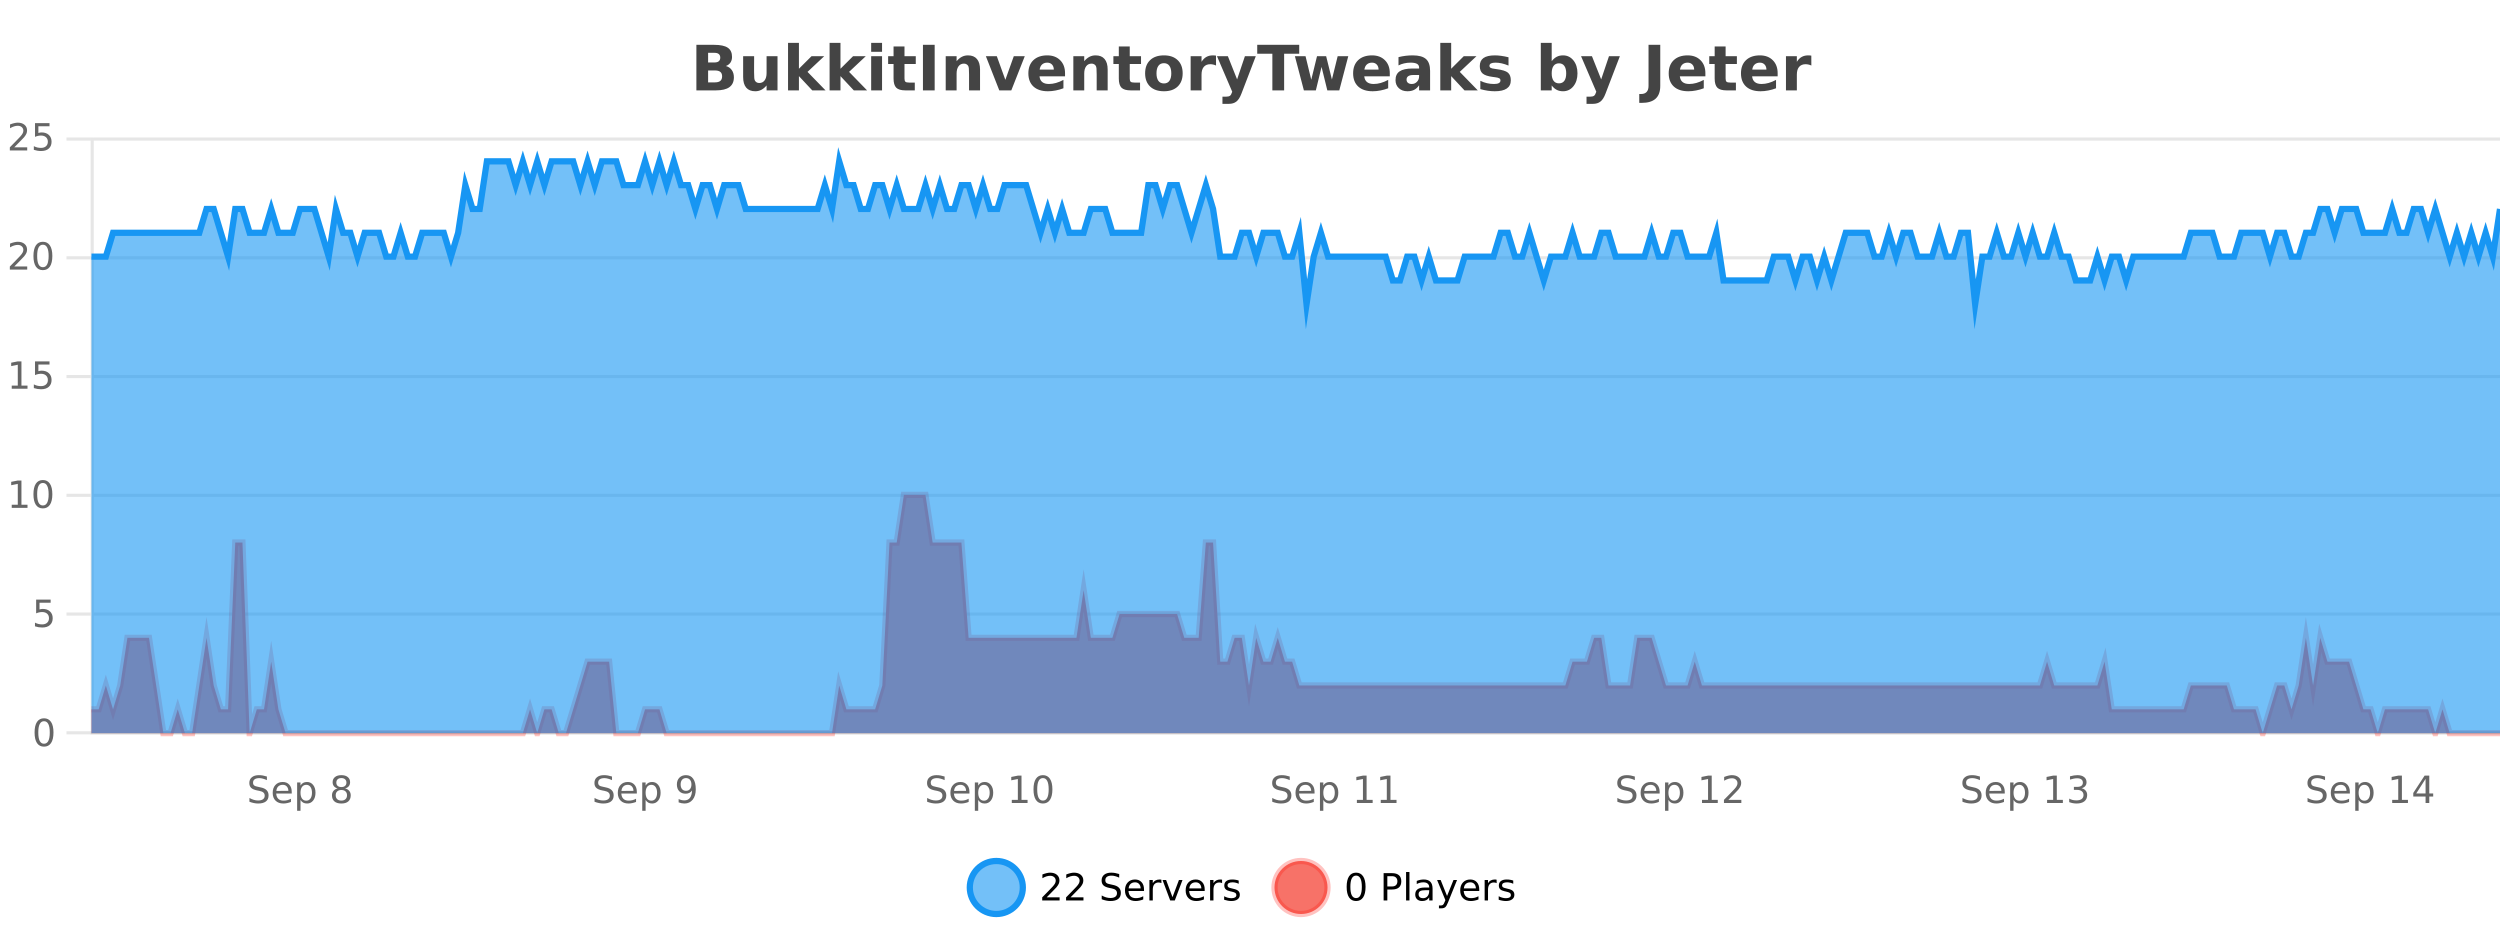 <?xml version="1.0" encoding="UTF-8"?>
<svg xmlns="http://www.w3.org/2000/svg" xmlns:xlink="http://www.w3.org/1999/xlink" width="800pt" height="300pt" viewBox="0 0 800 300" version="1.1">
<defs>
<clipPath id="clip1">
  <path d="M 282 263 L 356 263 L 356 300 L 282 300 Z M 282 263 "/>
</clipPath>
<clipPath id="clip2">
  <path d="M 379 263 L 454 263 L 454 300 L 379 300 Z M 379 263 "/>
</clipPath>
<clipPath id="clip3">
  <path d="M 29.27 158 L 800 158 L 800 234.602 L 29.27 234.602 Z M 29.27 158 "/>
</clipPath>
<clipPath id="clip4">
  <path d="M 28.27 130 L 800 130 L 800 235.602 L 28.27 235.602 Z M 28.27 130 "/>
</clipPath>
<clipPath id="clip5">
  <path d="M 29.27 51 L 800 51 L 800 234.602 L 29.27 234.602 Z M 29.27 51 "/>
</clipPath>
<clipPath id="clip6">
  <path d="M 28.27 43 L 800 43 L 800 126 L 28.27 126 Z M 28.27 43 "/>
</clipPath>
</defs>
<g id="surface1874321">
<rect x="0" y="0" width="800" height="300" style="fill:rgb(100%,100%,100%);fill-opacity:1;stroke:none;"/>
<path style="fill:none;stroke-width:1;stroke-linecap:butt;stroke-linejoin:miter;stroke:rgb(0%,0%,0%);stroke-opacity:0.098;stroke-miterlimit:10;" d="M 30 234.5 L 800 234.5 "/>
<path style="fill:none;stroke-width:1;stroke-linecap:butt;stroke-linejoin:miter;stroke:rgb(0%,0%,0%);stroke-opacity:0.098;stroke-miterlimit:10;" d="M 21.27 234.5 L 29 234.5 "/>
<path style="fill:none;stroke-width:1;stroke-linecap:butt;stroke-linejoin:miter;stroke:rgb(0%,0%,0%);stroke-opacity:0.098;stroke-miterlimit:10;" d="M 30 196.5 L 800 196.5 "/>
<path style="fill:none;stroke-width:1;stroke-linecap:butt;stroke-linejoin:miter;stroke:rgb(0%,0%,0%);stroke-opacity:0.098;stroke-miterlimit:10;" d="M 21.27 196.5 L 29 196.5 "/>
<path style="fill:none;stroke-width:1;stroke-linecap:butt;stroke-linejoin:miter;stroke:rgb(0%,0%,0%);stroke-opacity:0.098;stroke-miterlimit:10;" d="M 30 158.5 L 800 158.5 "/>
<path style="fill:none;stroke-width:1;stroke-linecap:butt;stroke-linejoin:miter;stroke:rgb(0%,0%,0%);stroke-opacity:0.098;stroke-miterlimit:10;" d="M 21.27 158.5 L 29 158.5 "/>
<path style="fill:none;stroke-width:1;stroke-linecap:butt;stroke-linejoin:miter;stroke:rgb(0%,0%,0%);stroke-opacity:0.098;stroke-miterlimit:10;" d="M 30 120.5 L 800 120.5 "/>
<path style="fill:none;stroke-width:1;stroke-linecap:butt;stroke-linejoin:miter;stroke:rgb(0%,0%,0%);stroke-opacity:0.098;stroke-miterlimit:10;" d="M 21.27 120.5 L 29 120.5 "/>
<path style="fill:none;stroke-width:1;stroke-linecap:butt;stroke-linejoin:miter;stroke:rgb(0%,0%,0%);stroke-opacity:0.098;stroke-miterlimit:10;" d="M 30 82.5 L 800 82.5 "/>
<path style="fill:none;stroke-width:1;stroke-linecap:butt;stroke-linejoin:miter;stroke:rgb(0%,0%,0%);stroke-opacity:0.098;stroke-miterlimit:10;" d="M 21.27 82.5 L 29 82.5 "/>
<path style="fill:none;stroke-width:1;stroke-linecap:butt;stroke-linejoin:miter;stroke:rgb(0%,0%,0%);stroke-opacity:0.098;stroke-miterlimit:10;" d="M 30 44.5 L 800 44.5 "/>
<path style="fill:none;stroke-width:1;stroke-linecap:butt;stroke-linejoin:miter;stroke:rgb(0%,0%,0%);stroke-opacity:0.098;stroke-miterlimit:10;" d="M 21.27 44.5 L 29 44.5 "/>
<path style=" stroke:none;fill-rule:nonzero;fill:rgb(9.02%,58.824%,95.294%);fill-opacity:0.6;" d="M 327.305 284 C 327.305 288.688 323.508 292.484 318.82 292.484 C 314.133 292.484 310.336 288.688 310.336 284 C 310.336 279.312 314.133 275.516 318.82 275.516 C 323.508 275.516 327.305 279.312 327.305 284 Z M 327.305 284 "/>
<g clip-path="url(#clip1)" clip-rule="nonzero">
<path style="fill:none;stroke-width:2;stroke-linecap:butt;stroke-linejoin:miter;stroke:rgb(9.02%,58.824%,95.294%);stroke-opacity:1;stroke-miterlimit:10;" d="M 327.305 284 C 327.305 288.688 323.508 292.484 318.82 292.484 C 314.133 292.484 310.336 288.688 310.336 284 C 310.336 279.312 314.133 275.516 318.82 275.516 C 323.508 275.516 327.305 279.312 327.305 284 Z M 327.305 284 "/>
</g>
<path style=" stroke:none;fill-rule:nonzero;fill:rgb(0%,0%,0%);fill-opacity:1;" d="M 334.93 287.156 L 339.07 287.156 L 339.07 288.156 L 333.508 288.156 L 333.508 287.156 C 333.953 286.699 334.562 286.078 335.336 285.297 C 336.117 284.508 336.605 283.996 336.805 283.766 C 337.188 283.352 337.453 282.996 337.602 282.703 C 337.758 282.402 337.836 282.109 337.836 281.828 C 337.836 281.359 337.668 280.98 337.336 280.688 C 337.012 280.398 336.59 280.25 336.07 280.25 C 335.695 280.25 335.297 280.312 334.883 280.438 C 334.477 280.562 334.039 280.762 333.57 281.031 L 333.57 279.828 C 334.047 279.641 334.492 279.5 334.898 279.406 C 335.312 279.305 335.695 279.25 336.039 279.25 C 336.945 279.25 337.668 279.48 338.211 279.938 C 338.75 280.387 339.023 280.992 339.023 281.75 C 339.023 282.105 338.953 282.445 338.82 282.766 C 338.684 283.09 338.438 283.469 338.086 283.906 C 337.98 284.023 337.668 284.352 337.148 284.891 C 336.625 285.434 335.887 286.188 334.93 287.156 Z M 342.566 287.156 L 346.707 287.156 L 346.707 288.156 L 341.145 288.156 L 341.145 287.156 C 341.59 286.699 342.199 286.078 342.973 285.297 C 343.754 284.508 344.242 283.996 344.441 283.766 C 344.824 283.352 345.09 282.996 345.238 282.703 C 345.395 282.402 345.473 282.109 345.473 281.828 C 345.473 281.359 345.305 280.98 344.973 280.688 C 344.648 280.398 344.227 280.25 343.707 280.25 C 343.332 280.25 342.934 280.312 342.52 280.438 C 342.113 280.562 341.676 280.762 341.207 281.031 L 341.207 279.828 C 341.684 279.641 342.129 279.5 342.535 279.406 C 342.949 279.305 343.332 279.25 343.676 279.25 C 344.582 279.25 345.305 279.48 345.848 279.938 C 346.387 280.387 346.66 280.992 346.66 281.75 C 346.66 282.105 346.59 282.445 346.457 282.766 C 346.32 283.09 346.074 283.469 345.723 283.906 C 345.617 284.023 345.305 284.352 344.785 284.891 C 344.262 285.434 343.523 286.188 342.566 287.156 Z M 358.141 279.688 L 358.141 280.844 C 357.691 280.637 357.266 280.48 356.859 280.375 C 356.461 280.262 356.082 280.203 355.719 280.203 C 355.07 280.203 354.57 280.328 354.219 280.578 C 353.875 280.828 353.703 281.188 353.703 281.656 C 353.703 282.043 353.816 282.336 354.047 282.531 C 354.273 282.73 354.719 282.887 355.375 283 L 356.078 283.156 C 356.961 283.324 357.613 283.621 358.031 284.047 C 358.457 284.465 358.672 285.027 358.672 285.734 C 358.672 286.59 358.383 287.234 357.812 287.672 C 357.25 288.109 356.414 288.328 355.312 288.328 C 354.906 288.328 354.469 288.281 354 288.188 C 353.531 288.094 353.047 287.953 352.547 287.766 L 352.547 286.547 C 353.023 286.82 353.492 287.023 353.953 287.156 C 354.422 287.293 354.875 287.359 355.312 287.359 C 355.988 287.359 356.508 287.23 356.875 286.969 C 357.25 286.699 357.438 286.32 357.438 285.828 C 357.438 285.402 357.301 285.07 357.031 284.828 C 356.77 284.578 356.336 284.398 355.734 284.281 L 355.016 284.141 C 354.129 283.965 353.488 283.688 353.094 283.312 C 352.707 282.938 352.516 282.418 352.516 281.75 C 352.516 280.969 352.785 280.359 353.328 279.922 C 353.867 279.477 354.617 279.25 355.578 279.25 C 355.992 279.25 356.41 279.289 356.828 279.359 C 357.254 279.434 357.691 279.543 358.141 279.688 Z M 366.086 284.609 L 366.086 285.125 L 361.117 285.125 C 361.168 285.875 361.391 286.445 361.789 286.828 C 362.195 287.215 362.75 287.406 363.461 287.406 C 363.875 287.406 364.277 287.359 364.664 287.266 C 365.059 287.164 365.449 287.008 365.836 286.797 L 365.836 287.828 C 365.438 287.984 365.039 288.105 364.633 288.188 C 364.227 288.281 363.812 288.328 363.398 288.328 C 362.355 288.328 361.527 288.027 360.914 287.422 C 360.297 286.809 359.992 285.98 359.992 284.938 C 359.992 283.867 360.281 283.016 360.867 282.391 C 361.449 281.758 362.23 281.438 363.211 281.438 C 364.094 281.438 364.793 281.727 365.305 282.297 C 365.824 282.859 366.086 283.633 366.086 284.609 Z M 365.008 284.281 C 364.996 283.699 364.828 283.23 364.508 282.875 C 364.184 282.523 363.758 282.344 363.227 282.344 C 362.621 282.344 362.137 282.516 361.773 282.859 C 361.418 283.203 361.215 283.684 361.164 284.297 Z M 371.656 282.594 C 371.531 282.531 371.395 282.484 371.25 282.453 C 371.113 282.414 370.957 282.391 370.781 282.391 C 370.176 282.391 369.707 282.59 369.375 282.984 C 369.051 283.383 368.891 283.953 368.891 284.703 L 368.891 288.156 L 367.812 288.156 L 367.812 281.594 L 368.891 281.594 L 368.891 282.609 C 369.117 282.215 369.414 281.922 369.781 281.734 C 370.145 281.539 370.586 281.438 371.109 281.438 C 371.18 281.438 371.258 281.445 371.344 281.453 C 371.438 281.465 371.535 281.48 371.641 281.5 Z M 372.012 281.594 L 373.152 281.594 L 375.199 287.094 L 377.262 281.594 L 378.402 281.594 L 375.934 288.156 L 374.465 288.156 Z M 385.504 284.609 L 385.504 285.125 L 380.535 285.125 C 380.586 285.875 380.809 286.445 381.207 286.828 C 381.613 287.215 382.168 287.406 382.879 287.406 C 383.293 287.406 383.695 287.359 384.082 287.266 C 384.477 287.164 384.867 287.008 385.254 286.797 L 385.254 287.828 C 384.855 287.984 384.457 288.105 384.051 288.188 C 383.645 288.281 383.23 288.328 382.816 288.328 C 381.773 288.328 380.945 288.027 380.332 287.422 C 379.715 286.809 379.41 285.98 379.41 284.938 C 379.41 283.867 379.699 283.016 380.285 282.391 C 380.867 281.758 381.648 281.438 382.629 281.438 C 383.512 281.438 384.211 281.727 384.723 282.297 C 385.242 282.859 385.504 283.633 385.504 284.609 Z M 384.426 284.281 C 384.414 283.699 384.246 283.23 383.926 282.875 C 383.602 282.523 383.176 282.344 382.645 282.344 C 382.039 282.344 381.555 282.516 381.191 282.859 C 380.836 283.203 380.633 283.684 380.582 284.297 Z M 391.074 282.594 C 390.949 282.531 390.812 282.484 390.668 282.453 C 390.531 282.414 390.375 282.391 390.199 282.391 C 389.594 282.391 389.125 282.59 388.793 282.984 C 388.469 283.383 388.309 283.953 388.309 284.703 L 388.309 288.156 L 387.23 288.156 L 387.23 281.594 L 388.309 281.594 L 388.309 282.609 C 388.535 282.215 388.832 281.922 389.199 281.734 C 389.562 281.539 390.004 281.438 390.527 281.438 C 390.598 281.438 390.676 281.445 390.762 281.453 C 390.855 281.465 390.953 281.48 391.059 281.5 Z M 396.383 281.781 L 396.383 282.812 C 396.078 282.656 395.762 282.543 395.43 282.469 C 395.105 282.387 394.766 282.344 394.414 282.344 C 393.883 282.344 393.48 282.43 393.211 282.594 C 392.938 282.75 392.805 282.996 392.805 283.328 C 392.805 283.578 392.898 283.777 393.086 283.922 C 393.281 284.059 393.672 284.188 394.258 284.312 L 394.617 284.406 C 395.387 284.562 395.934 284.793 396.258 285.094 C 396.578 285.398 396.742 285.812 396.742 286.344 C 396.742 286.961 396.496 287.445 396.008 287.797 C 395.527 288.152 394.867 288.328 394.023 288.328 C 393.668 288.328 393.297 288.289 392.914 288.219 C 392.539 288.156 392.141 288.059 391.727 287.922 L 391.727 286.797 C 392.121 287.008 392.512 287.164 392.898 287.266 C 393.281 287.371 393.668 287.422 394.055 287.422 C 394.555 287.422 394.938 287.34 395.211 287.172 C 395.492 286.996 395.633 286.746 395.633 286.422 C 395.633 286.133 395.531 285.906 395.336 285.75 C 395.137 285.594 394.703 285.445 394.039 285.297 L 393.664 285.219 C 392.996 285.074 392.512 284.855 392.211 284.562 C 391.918 284.273 391.773 283.875 391.773 283.375 C 391.773 282.75 391.992 282.273 392.43 281.938 C 392.867 281.605 393.484 281.438 394.289 281.438 C 394.684 281.438 395.059 281.469 395.414 281.531 C 395.766 281.586 396.09 281.668 396.383 281.781 Z M 328.82 277.016 "/>
<path style=" stroke:none;fill-rule:nonzero;fill:rgb(96.863%,44.706%,40.784%);fill-opacity:1;" d="M 424.809 284 C 424.809 288.688 421.008 292.484 416.32 292.484 C 411.637 292.484 407.836 288.688 407.836 284 C 407.836 279.312 411.637 275.516 416.32 275.516 C 421.008 275.516 424.809 279.312 424.809 284 Z M 424.809 284 "/>
<g clip-path="url(#clip2)" clip-rule="nonzero">
<path style="fill:none;stroke-width:2;stroke-linecap:butt;stroke-linejoin:miter;stroke:rgb(100%,4.706%,0%);stroke-opacity:0.247;stroke-miterlimit:10;" d="M 424.809 284 C 424.809 288.688 421.008 292.484 416.32 292.484 C 411.637 292.484 407.836 288.688 407.836 284 C 407.836 279.312 411.637 275.516 416.32 275.516 C 421.008 275.516 424.809 279.312 424.809 284 Z M 424.809 284 "/>
</g>
<path style=" stroke:none;fill-rule:nonzero;fill:rgb(0%,0%,0%);fill-opacity:1;" d="M 433.945 280.188 C 433.34 280.188 432.883 280.492 432.57 281.094 C 432.266 281.688 432.117 282.59 432.117 283.797 C 432.117 284.996 432.266 285.898 432.57 286.5 C 432.883 287.094 433.34 287.391 433.945 287.391 C 434.559 287.391 435.016 287.094 435.32 286.5 C 435.633 285.898 435.789 284.996 435.789 283.797 C 435.789 282.59 435.633 281.688 435.32 281.094 C 435.016 280.492 434.559 280.188 433.945 280.188 Z M 433.945 279.25 C 434.922 279.25 435.672 279.641 436.195 280.422 C 436.715 281.195 436.977 282.32 436.977 283.797 C 436.977 285.266 436.715 286.391 436.195 287.172 C 435.672 287.945 434.922 288.328 433.945 288.328 C 432.965 288.328 432.215 287.945 431.695 287.172 C 431.184 286.391 430.93 285.266 430.93 283.797 C 430.93 282.32 431.184 281.195 431.695 280.422 C 432.215 279.641 432.965 279.25 433.945 279.25 Z M 443.945 280.375 L 443.945 283.672 L 445.43 283.672 C 445.98 283.672 446.406 283.531 446.711 283.25 C 447.012 282.961 447.164 282.547 447.164 282.016 C 447.164 281.496 447.012 281.094 446.711 280.812 C 446.406 280.523 445.98 280.375 445.43 280.375 Z M 442.758 279.406 L 445.43 279.406 C 446.418 279.406 447.164 279.633 447.664 280.078 C 448.164 280.516 448.414 281.164 448.414 282.016 C 448.414 282.883 448.164 283.539 447.664 283.984 C 447.164 284.422 446.418 284.641 445.43 284.641 L 443.945 284.641 L 443.945 288.156 L 442.758 288.156 Z M 449.945 279.031 L 451.023 279.031 L 451.023 288.156 L 449.945 288.156 Z M 456.266 284.859 C 455.398 284.859 454.797 284.961 454.453 285.156 C 454.117 285.355 453.953 285.695 453.953 286.172 C 453.953 286.559 454.078 286.867 454.328 287.094 C 454.586 287.312 454.93 287.422 455.359 287.422 C 455.961 287.422 456.441 287.215 456.797 286.797 C 457.16 286.371 457.344 285.805 457.344 285.094 L 457.344 284.859 Z M 458.422 284.406 L 458.422 288.156 L 457.344 288.156 L 457.344 287.156 C 457.094 287.555 456.785 287.852 456.422 288.047 C 456.055 288.234 455.609 288.328 455.078 288.328 C 454.398 288.328 453.863 288.141 453.469 287.766 C 453.07 287.383 452.875 286.875 452.875 286.25 C 452.875 285.512 453.117 284.953 453.609 284.578 C 454.109 284.203 454.848 284.016 455.828 284.016 L 457.344 284.016 L 457.344 283.906 C 457.344 283.406 457.176 283.023 456.844 282.75 C 456.52 282.48 456.066 282.344 455.484 282.344 C 455.109 282.344 454.738 282.391 454.375 282.484 C 454.02 282.578 453.68 282.715 453.359 282.891 L 453.359 281.891 C 453.754 281.734 454.133 281.621 454.5 281.547 C 454.875 281.477 455.238 281.438 455.594 281.438 C 456.539 281.438 457.25 281.684 457.719 282.172 C 458.188 282.664 458.422 283.406 458.422 284.406 Z M 463.367 288.766 C 463.062 289.547 462.766 290.055 462.477 290.297 C 462.184 290.535 461.797 290.656 461.32 290.656 L 460.461 290.656 L 460.461 289.75 L 461.086 289.75 C 461.387 289.75 461.617 289.676 461.773 289.531 C 461.938 289.395 462.121 289.066 462.32 288.547 L 462.523 288.047 L 459.867 281.594 L 461.008 281.594 L 463.055 286.719 L 465.117 281.594 L 466.258 281.594 Z M 473.359 284.609 L 473.359 285.125 L 468.391 285.125 C 468.441 285.875 468.664 286.445 469.062 286.828 C 469.469 287.215 470.023 287.406 470.734 287.406 C 471.148 287.406 471.551 287.359 471.938 287.266 C 472.332 287.164 472.723 287.008 473.109 286.797 L 473.109 287.828 C 472.711 287.984 472.312 288.105 471.906 288.188 C 471.5 288.281 471.086 288.328 470.672 288.328 C 469.629 288.328 468.801 288.027 468.188 287.422 C 467.57 286.809 467.266 285.98 467.266 284.938 C 467.266 283.867 467.555 283.016 468.141 282.391 C 468.723 281.758 469.504 281.438 470.484 281.438 C 471.367 281.438 472.066 281.727 472.578 282.297 C 473.098 282.859 473.359 283.633 473.359 284.609 Z M 472.281 284.281 C 472.27 283.699 472.102 283.23 471.781 282.875 C 471.457 282.523 471.031 282.344 470.5 282.344 C 469.895 282.344 469.41 282.516 469.047 282.859 C 468.691 283.203 468.488 283.684 468.438 284.297 Z M 478.93 282.594 C 478.805 282.531 478.668 282.484 478.523 282.453 C 478.387 282.414 478.23 282.391 478.055 282.391 C 477.449 282.391 476.98 282.59 476.648 282.984 C 476.324 283.383 476.164 283.953 476.164 284.703 L 476.164 288.156 L 475.086 288.156 L 475.086 281.594 L 476.164 281.594 L 476.164 282.609 C 476.391 282.215 476.688 281.922 477.055 281.734 C 477.418 281.539 477.859 281.438 478.383 281.438 C 478.453 281.438 478.531 281.445 478.617 281.453 C 478.711 281.465 478.809 281.48 478.914 281.5 Z M 484.238 281.781 L 484.238 282.812 C 483.934 282.656 483.617 282.543 483.285 282.469 C 482.961 282.387 482.621 282.344 482.27 282.344 C 481.738 282.344 481.336 282.43 481.066 282.594 C 480.793 282.75 480.66 282.996 480.66 283.328 C 480.66 283.578 480.754 283.777 480.941 283.922 C 481.137 284.059 481.527 284.188 482.113 284.312 L 482.473 284.406 C 483.242 284.562 483.789 284.793 484.113 285.094 C 484.434 285.398 484.598 285.812 484.598 286.344 C 484.598 286.961 484.352 287.445 483.863 287.797 C 483.383 288.152 482.723 288.328 481.879 288.328 C 481.523 288.328 481.152 288.289 480.77 288.219 C 480.395 288.156 479.996 288.059 479.582 287.922 L 479.582 286.797 C 479.977 287.008 480.367 287.164 480.754 287.266 C 481.137 287.371 481.523 287.422 481.91 287.422 C 482.41 287.422 482.793 287.34 483.066 287.172 C 483.348 286.996 483.488 286.746 483.488 286.422 C 483.488 286.133 483.387 285.906 483.191 285.75 C 482.992 285.594 482.559 285.445 481.895 285.297 L 481.52 285.219 C 480.852 285.074 480.367 284.855 480.066 284.562 C 479.773 284.273 479.629 283.875 479.629 283.375 C 479.629 282.75 479.848 282.273 480.285 281.938 C 480.723 281.605 481.34 281.438 482.145 281.438 C 482.539 281.438 482.914 281.469 483.27 281.531 C 483.621 281.586 483.945 281.668 484.238 281.781 Z M 426.32 277.016 "/>
<path style=" stroke:none;fill-rule:nonzero;fill:rgb(26.667%,26.667%,26.667%);fill-opacity:1;" d="M 228.672 19.984 C 229.266 19.984 229.711 19.855 230.016 19.594 C 230.328 19.336 230.484 18.949 230.484 18.438 C 230.484 17.938 230.328 17.559 230.016 17.297 C 229.711 17.039 229.266 16.906 228.672 16.906 L 226.594 16.906 L 226.594 19.984 Z M 228.797 26.359 C 229.555 26.359 230.125 26.203 230.5 25.891 C 230.883 25.57 231.078 25.086 231.078 24.438 C 231.078 23.805 230.891 23.328 230.516 23.016 C 230.141 22.703 229.566 22.547 228.797 22.547 L 226.594 22.547 L 226.594 26.359 Z M 232.297 21.125 C 233.109 21.355 233.734 21.789 234.172 22.422 C 234.617 23.047 234.844 23.82 234.844 24.734 C 234.844 26.141 234.363 27.195 233.406 27.891 C 232.457 28.578 231.016 28.922 229.078 28.922 L 222.844 28.922 L 222.844 14.344 L 228.484 14.344 C 230.504 14.344 231.969 14.652 232.875 15.266 C 233.789 15.871 234.25 16.852 234.25 18.203 C 234.25 18.914 234.082 19.516 233.75 20.016 C 233.414 20.508 232.93 20.875 232.297 21.125 Z M 237.805 24.656 L 237.805 17.984 L 241.32 17.984 L 241.32 19.078 C 241.32 19.672 241.312 20.418 241.305 21.312 C 241.305 22.211 241.305 22.805 241.305 23.094 C 241.305 23.98 241.324 24.617 241.367 25 C 241.418 25.387 241.496 25.668 241.602 25.844 C 241.746 26.074 241.934 26.25 242.164 26.375 C 242.391 26.5 242.656 26.562 242.961 26.562 C 243.688 26.562 244.262 26.281 244.68 25.719 C 245.094 25.156 245.305 24.383 245.305 23.391 L 245.305 17.984 L 248.805 17.984 L 248.805 28.922 L 245.305 28.922 L 245.305 27.344 C 244.773 27.98 244.211 28.449 243.617 28.75 C 243.031 29.051 242.387 29.203 241.68 29.203 C 240.418 29.203 239.453 28.82 238.789 28.047 C 238.133 27.266 237.805 26.137 237.805 24.656 Z M 252.172 13.719 L 255.656 13.719 L 255.656 22 L 259.688 17.984 L 263.75 17.984 L 258.406 23 L 264.172 28.922 L 259.922 28.922 L 255.656 24.359 L 255.656 28.922 L 252.172 28.922 Z M 265.469 13.719 L 268.953 13.719 L 268.953 22 L 272.984 17.984 L 277.047 17.984 L 271.703 23 L 277.469 28.922 L 273.219 28.922 L 268.953 24.359 L 268.953 28.922 L 265.469 28.922 Z M 278.773 17.984 L 282.258 17.984 L 282.258 28.922 L 278.773 28.922 Z M 278.773 13.719 L 282.258 13.719 L 282.258 16.578 L 278.773 16.578 Z M 289.438 14.875 L 289.438 17.984 L 293.047 17.984 L 293.047 20.484 L 289.438 20.484 L 289.438 25.125 C 289.438 25.637 289.535 25.98 289.734 26.156 C 289.941 26.336 290.344 26.422 290.938 26.422 L 292.734 26.422 L 292.734 28.922 L 289.734 28.922 C 288.359 28.922 287.379 28.637 286.797 28.062 C 286.223 27.48 285.938 26.5 285.938 25.125 L 285.938 20.484 L 284.203 20.484 L 284.203 17.984 L 285.938 17.984 L 285.938 14.875 Z M 295.344 14.344 L 299.094 14.344 L 299.094 28.922 L 295.344 28.922 Z M 313.613 22.266 L 313.613 28.922 L 310.098 28.922 L 310.098 23.828 C 310.098 22.883 310.074 22.23 310.035 21.875 C 309.992 21.512 309.918 21.246 309.816 21.078 C 309.68 20.852 309.492 20.672 309.254 20.547 C 309.023 20.422 308.758 20.359 308.457 20.359 C 307.727 20.359 307.152 20.641 306.738 21.203 C 306.32 21.766 306.113 22.547 306.113 23.547 L 306.113 28.922 L 302.629 28.922 L 302.629 17.984 L 306.113 17.984 L 306.113 19.578 C 306.645 18.945 307.207 18.477 307.801 18.172 C 308.395 17.871 309.043 17.719 309.754 17.719 C 311.023 17.719 311.98 18.109 312.629 18.891 C 313.285 19.664 313.613 20.789 313.613 22.266 Z M 315.477 17.984 L 318.977 17.984 L 321.711 25.547 L 324.414 17.984 L 327.93 17.984 L 323.617 28.922 L 319.773 28.922 Z M 340.812 23.422 L 340.812 24.422 L 332.641 24.422 C 332.723 25.246 333.02 25.859 333.531 26.266 C 334.039 26.672 334.75 26.875 335.656 26.875 C 336.395 26.875 337.148 26.766 337.922 26.547 C 338.691 26.328 339.484 26 340.297 25.562 L 340.297 28.25 C 339.473 28.562 338.645 28.797 337.812 28.953 C 336.988 29.117 336.164 29.203 335.344 29.203 C 333.363 29.203 331.82 28.703 330.719 27.703 C 329.625 26.695 329.078 25.281 329.078 23.469 C 329.078 21.68 329.613 20.273 330.688 19.25 C 331.77 18.23 333.254 17.719 335.141 17.719 C 336.859 17.719 338.234 18.242 339.266 19.281 C 340.297 20.312 340.812 21.695 340.812 23.422 Z M 337.219 22.266 C 337.219 21.602 337.023 21.062 336.641 20.656 C 336.254 20.25 335.75 20.047 335.125 20.047 C 334.445 20.047 333.895 20.242 333.469 20.625 C 333.051 21 332.789 21.547 332.688 22.266 Z M 354.453 22.266 L 354.453 28.922 L 350.938 28.922 L 350.938 23.828 C 350.938 22.883 350.914 22.23 350.875 21.875 C 350.832 21.512 350.758 21.246 350.656 21.078 C 350.52 20.852 350.332 20.672 350.094 20.547 C 349.863 20.422 349.598 20.359 349.297 20.359 C 348.566 20.359 347.992 20.641 347.578 21.203 C 347.16 21.766 346.953 22.547 346.953 23.547 L 346.953 28.922 L 343.469 28.922 L 343.469 17.984 L 346.953 17.984 L 346.953 19.578 C 347.484 18.945 348.047 18.477 348.641 18.172 C 349.234 17.871 349.883 17.719 350.594 17.719 C 351.863 17.719 352.82 18.109 353.469 18.891 C 354.125 19.664 354.453 20.789 354.453 22.266 Z M 361.52 14.875 L 361.52 17.984 L 365.129 17.984 L 365.129 20.484 L 361.52 20.484 L 361.52 25.125 C 361.52 25.637 361.617 25.98 361.816 26.156 C 362.023 26.336 362.426 26.422 363.02 26.422 L 364.816 26.422 L 364.816 28.922 L 361.816 28.922 C 360.441 28.922 359.461 28.637 358.879 28.062 C 358.305 27.48 358.02 26.5 358.02 25.125 L 358.02 20.484 L 356.285 20.484 L 356.285 17.984 L 358.02 17.984 L 358.02 14.875 Z M 372.469 20.219 C 371.688 20.219 371.094 20.5 370.688 21.062 C 370.281 21.617 370.078 22.418 370.078 23.469 C 370.078 24.512 370.281 25.312 370.688 25.875 C 371.094 26.43 371.688 26.703 372.469 26.703 C 373.227 26.703 373.805 26.43 374.203 25.875 C 374.609 25.312 374.812 24.512 374.812 23.469 C 374.812 22.418 374.609 21.617 374.203 21.062 C 373.805 20.5 373.227 20.219 372.469 20.219 Z M 372.469 17.719 C 374.344 17.719 375.805 18.23 376.859 19.25 C 377.922 20.262 378.453 21.668 378.453 23.469 C 378.453 25.262 377.922 26.668 376.859 27.688 C 375.805 28.699 374.344 29.203 372.469 29.203 C 370.57 29.203 369.094 28.699 368.031 27.688 C 366.969 26.668 366.438 25.262 366.438 23.469 C 366.438 21.668 366.969 20.262 368.031 19.25 C 369.094 18.23 370.57 17.719 372.469 17.719 Z M 389.133 20.969 C 388.82 20.824 388.512 20.719 388.211 20.656 C 387.906 20.586 387.605 20.547 387.305 20.547 C 386.398 20.547 385.699 20.836 385.211 21.406 C 384.73 21.98 384.492 22.805 384.492 23.875 L 384.492 28.922 L 381.008 28.922 L 381.008 17.984 L 384.492 17.984 L 384.492 19.781 C 384.938 19.062 385.453 18.543 386.039 18.219 C 386.621 17.887 387.32 17.719 388.133 17.719 C 388.258 17.719 388.387 17.727 388.523 17.734 C 388.656 17.746 388.855 17.766 389.117 17.797 Z M 389.434 17.984 L 392.918 17.984 L 395.871 25.406 L 398.371 17.984 L 401.855 17.984 L 397.262 29.953 C 396.801 31.172 396.262 32.02 395.637 32.5 C 395.02 32.988 394.215 33.234 393.215 33.234 L 391.184 33.234 L 391.184 30.938 L 392.277 30.938 C 392.871 30.938 393.301 30.844 393.574 30.656 C 393.844 30.469 394.051 30.129 394.199 29.641 L 394.309 29.344 Z M 402.312 14.344 L 415.75 14.344 L 415.75 17.188 L 410.922 17.188 L 410.922 28.922 L 407.156 28.922 L 407.156 17.188 L 402.312 17.188 Z M 414.367 17.984 L 417.773 17.984 L 419.602 25.516 L 421.445 17.984 L 424.367 17.984 L 426.211 25.438 L 428.055 17.984 L 431.445 17.984 L 428.57 28.922 L 424.742 28.922 L 422.898 21.406 L 421.07 28.922 L 417.242 28.922 Z M 444.734 23.422 L 444.734 24.422 L 436.562 24.422 C 436.645 25.246 436.941 25.859 437.453 26.266 C 437.961 26.672 438.672 26.875 439.578 26.875 C 440.316 26.875 441.07 26.766 441.844 26.547 C 442.613 26.328 443.406 26 444.219 25.562 L 444.219 28.25 C 443.395 28.562 442.566 28.797 441.734 28.953 C 440.91 29.117 440.086 29.203 439.266 29.203 C 437.285 29.203 435.742 28.703 434.641 27.703 C 433.547 26.695 433 25.281 433 23.469 C 433 21.68 433.535 20.273 434.609 19.25 C 435.691 18.23 437.176 17.719 439.062 17.719 C 440.781 17.719 442.156 18.242 443.188 19.281 C 444.219 20.312 444.734 21.695 444.734 23.422 Z M 441.141 22.266 C 441.141 21.602 440.945 21.062 440.562 20.656 C 440.176 20.25 439.672 20.047 439.047 20.047 C 438.367 20.047 437.816 20.242 437.391 20.625 C 436.973 21 436.711 21.547 436.609 22.266 Z M 452.285 24 C 451.555 24 451.008 24.125 450.645 24.375 C 450.277 24.617 450.098 24.98 450.098 25.469 C 450.098 25.906 450.242 26.25 450.535 26.5 C 450.836 26.75 451.246 26.875 451.77 26.875 C 452.426 26.875 452.977 26.641 453.426 26.172 C 453.883 25.703 454.113 25.117 454.113 24.406 L 454.113 24 Z M 457.629 22.688 L 457.629 28.922 L 454.113 28.922 L 454.113 27.297 C 453.645 27.965 453.113 28.449 452.52 28.75 C 451.934 29.051 451.223 29.203 450.379 29.203 C 449.254 29.203 448.336 28.875 447.629 28.219 C 446.918 27.555 446.566 26.695 446.566 25.641 C 446.566 24.359 447.004 23.422 447.879 22.828 C 448.762 22.227 450.152 21.922 452.051 21.922 L 454.113 21.922 L 454.113 21.641 C 454.113 21.09 453.895 20.688 453.457 20.438 C 453.02 20.18 452.336 20.047 451.41 20.047 C 450.66 20.047 449.961 20.125 449.316 20.281 C 448.668 20.43 448.07 20.648 447.52 20.938 L 447.52 18.281 C 448.27 18.094 449.02 17.953 449.77 17.859 C 450.527 17.766 451.289 17.719 452.051 17.719 C 454.02 17.719 455.441 18.109 456.316 18.891 C 457.191 19.664 457.629 20.93 457.629 22.688 Z M 460.891 13.719 L 464.375 13.719 L 464.375 22 L 468.406 17.984 L 472.469 17.984 L 467.125 23 L 472.891 28.922 L 468.641 28.922 L 464.375 24.359 L 464.375 28.922 L 460.891 28.922 Z M 482.723 18.328 L 482.723 20.984 C 481.98 20.672 481.262 20.438 480.566 20.281 C 479.867 20.125 479.207 20.047 478.582 20.047 C 477.926 20.047 477.434 20.133 477.113 20.297 C 476.789 20.465 476.629 20.719 476.629 21.062 C 476.629 21.344 476.746 21.559 476.988 21.703 C 477.238 21.852 477.676 21.961 478.301 22.031 L 478.926 22.125 C 480.715 22.355 481.918 22.73 482.535 23.25 C 483.148 23.773 483.457 24.59 483.457 25.703 C 483.457 26.871 483.023 27.746 482.16 28.328 C 481.305 28.914 480.027 29.203 478.332 29.203 C 477.602 29.203 476.852 29.145 476.082 29.031 C 475.309 28.918 474.52 28.746 473.707 28.516 L 473.707 25.859 C 474.402 26.203 475.117 26.461 475.848 26.625 C 476.574 26.793 477.32 26.875 478.082 26.875 C 478.77 26.875 479.285 26.781 479.629 26.594 C 479.973 26.406 480.145 26.125 480.145 25.75 C 480.145 25.438 480.023 25.211 479.785 25.062 C 479.543 24.906 479.07 24.789 478.363 24.703 L 477.754 24.625 C 476.191 24.43 475.098 24.07 474.473 23.547 C 473.848 23.016 473.535 22.215 473.535 21.141 C 473.535 19.984 473.93 19.125 474.723 18.562 C 475.523 18 476.742 17.719 478.379 17.719 C 479.023 17.719 479.699 17.773 480.41 17.875 C 481.117 17.969 481.887 18.121 482.723 18.328 Z M 498.871 26.672 C 499.621 26.672 500.191 26.402 500.59 25.859 C 500.984 25.309 501.184 24.512 501.184 23.469 C 501.184 22.43 500.984 21.637 500.59 21.094 C 500.191 20.543 499.621 20.266 498.871 20.266 C 498.121 20.266 497.543 20.543 497.137 21.094 C 496.738 21.637 496.543 22.43 496.543 23.469 C 496.543 24.5 496.738 25.293 497.137 25.844 C 497.543 26.398 498.121 26.672 498.871 26.672 Z M 496.543 19.578 C 497.031 18.945 497.566 18.477 498.152 18.172 C 498.734 17.871 499.406 17.719 500.168 17.719 C 501.52 17.719 502.629 18.258 503.496 19.328 C 504.359 20.402 504.793 21.781 504.793 23.469 C 504.793 25.148 504.359 26.523 503.496 27.594 C 502.629 28.668 501.52 29.203 500.168 29.203 C 499.406 29.203 498.734 29.051 498.152 28.75 C 497.566 28.449 497.031 27.98 496.543 27.344 L 496.543 28.922 L 493.059 28.922 L 493.059 13.719 L 496.543 13.719 Z M 505.938 17.984 L 509.422 17.984 L 512.375 25.406 L 514.875 17.984 L 518.359 17.984 L 513.766 29.953 C 513.305 31.172 512.766 32.02 512.141 32.5 C 511.523 32.988 510.719 33.234 509.719 33.234 L 507.688 33.234 L 507.688 30.938 L 508.781 30.938 C 509.375 30.938 509.805 30.844 510.078 30.656 C 510.348 30.469 510.555 30.129 510.703 29.641 L 510.812 29.344 Z M 527.531 14.344 L 531.281 14.344 L 531.281 27.5 C 531.281 29.32 530.785 30.68 529.797 31.578 C 528.816 32.473 527.328 32.922 525.328 32.922 L 524.562 32.922 L 524.562 30.078 L 525.156 30.078 C 525.938 30.078 526.523 29.859 526.922 29.422 C 527.328 28.992 527.531 28.355 527.531 27.5 Z M 545.723 23.422 L 545.723 24.422 L 537.551 24.422 C 537.633 25.246 537.93 25.859 538.441 26.266 C 538.949 26.672 539.66 26.875 540.566 26.875 C 541.305 26.875 542.059 26.766 542.832 26.547 C 543.602 26.328 544.395 26 545.207 25.562 L 545.207 28.25 C 544.383 28.562 543.555 28.797 542.723 28.953 C 541.898 29.117 541.074 29.203 540.254 29.203 C 538.273 29.203 536.73 28.703 535.629 27.703 C 534.535 26.695 533.988 25.281 533.988 23.469 C 533.988 21.68 534.523 20.273 535.598 19.25 C 536.68 18.23 538.164 17.719 540.051 17.719 C 541.77 17.719 543.145 18.242 544.176 19.281 C 545.207 20.312 545.723 21.695 545.723 23.422 Z M 542.129 22.266 C 542.129 21.602 541.934 21.062 541.551 20.656 C 541.164 20.25 540.66 20.047 540.035 20.047 C 539.355 20.047 538.805 20.242 538.379 20.625 C 537.961 21 537.699 21.547 537.598 22.266 Z M 552.195 14.875 L 552.195 17.984 L 555.805 17.984 L 555.805 20.484 L 552.195 20.484 L 552.195 25.125 C 552.195 25.637 552.293 25.98 552.492 26.156 C 552.699 26.336 553.102 26.422 553.695 26.422 L 555.492 26.422 L 555.492 28.922 L 552.492 28.922 C 551.117 28.922 550.137 28.637 549.555 28.062 C 548.98 27.48 548.695 26.5 548.695 25.125 L 548.695 20.484 L 546.961 20.484 L 546.961 17.984 L 548.695 17.984 L 548.695 14.875 Z M 568.848 23.422 L 568.848 24.422 L 560.676 24.422 C 560.758 25.246 561.055 25.859 561.566 26.266 C 562.074 26.672 562.785 26.875 563.691 26.875 C 564.43 26.875 565.184 26.766 565.957 26.547 C 566.727 26.328 567.52 26 568.332 25.562 L 568.332 28.25 C 567.508 28.562 566.68 28.797 565.848 28.953 C 565.023 29.117 564.199 29.203 563.379 29.203 C 561.398 29.203 559.855 28.703 558.754 27.703 C 557.66 26.695 557.113 25.281 557.113 23.469 C 557.113 21.68 557.648 20.273 558.723 19.25 C 559.805 18.23 561.289 17.719 563.176 17.719 C 564.895 17.719 566.27 18.242 567.301 19.281 C 568.332 20.312 568.848 21.695 568.848 23.422 Z M 565.254 22.266 C 565.254 21.602 565.059 21.062 564.676 20.656 C 564.289 20.25 563.785 20.047 563.16 20.047 C 562.48 20.047 561.93 20.242 561.504 20.625 C 561.086 21 560.824 21.547 560.723 22.266 Z M 579.633 20.969 C 579.32 20.824 579.012 20.719 578.711 20.656 C 578.406 20.586 578.105 20.547 577.805 20.547 C 576.898 20.547 576.199 20.836 575.711 21.406 C 575.23 21.98 574.992 22.805 574.992 23.875 L 574.992 28.922 L 571.508 28.922 L 571.508 17.984 L 574.992 17.984 L 574.992 19.781 C 575.438 19.062 575.953 18.543 576.539 18.219 C 577.121 17.887 577.82 17.719 578.633 17.719 C 578.758 17.719 578.887 17.727 579.023 17.734 C 579.156 17.746 579.355 17.766 579.617 17.797 Z M 221 10.359 "/>
<path style="fill:none;stroke-width:1;stroke-linecap:butt;stroke-linejoin:miter;stroke:rgb(0%,0%,0%);stroke-opacity:0.098;stroke-miterlimit:10;" d="M 29 234.5 L 801 234.5 "/>
<path style=" stroke:none;fill-rule:nonzero;fill:rgb(40%,40%,40%);fill-opacity:1;" d="M 85.41 248.484 L 85.41 249.641 C 84.961 249.434 84.535 249.277 84.129 249.172 C 83.73 249.059 83.352 249 82.988 249 C 82.34 249 81.84 249.125 81.488 249.375 C 81.145 249.625 80.973 249.984 80.973 250.453 C 80.973 250.84 81.086 251.133 81.316 251.328 C 81.543 251.527 81.988 251.684 82.645 251.797 L 83.348 251.953 C 84.23 252.121 84.883 252.418 85.301 252.844 C 85.727 253.262 85.941 253.824 85.941 254.531 C 85.941 255.387 85.652 256.031 85.082 256.469 C 84.52 256.906 83.684 257.125 82.582 257.125 C 82.176 257.125 81.738 257.078 81.27 256.984 C 80.801 256.891 80.316 256.75 79.816 256.562 L 79.816 255.344 C 80.293 255.617 80.762 255.82 81.223 255.953 C 81.691 256.09 82.145 256.156 82.582 256.156 C 83.258 256.156 83.777 256.027 84.145 255.766 C 84.52 255.496 84.707 255.117 84.707 254.625 C 84.707 254.199 84.57 253.867 84.301 253.625 C 84.039 253.375 83.605 253.195 83.004 253.078 L 82.285 252.938 C 81.398 252.762 80.758 252.484 80.363 252.109 C 79.977 251.734 79.785 251.215 79.785 250.547 C 79.785 249.766 80.055 249.156 80.598 248.719 C 81.137 248.273 81.887 248.047 82.848 248.047 C 83.262 248.047 83.68 248.086 84.098 248.156 C 84.523 248.23 84.961 248.34 85.41 248.484 Z M 93.355 253.406 L 93.355 253.922 L 88.387 253.922 C 88.438 254.672 88.66 255.242 89.059 255.625 C 89.465 256.012 90.02 256.203 90.73 256.203 C 91.145 256.203 91.547 256.156 91.934 256.062 C 92.328 255.961 92.719 255.805 93.105 255.594 L 93.105 256.625 C 92.707 256.781 92.309 256.902 91.902 256.984 C 91.496 257.078 91.082 257.125 90.668 257.125 C 89.625 257.125 88.797 256.824 88.184 256.219 C 87.566 255.605 87.262 254.777 87.262 253.734 C 87.262 252.664 87.551 251.812 88.137 251.188 C 88.719 250.555 89.5 250.234 90.48 250.234 C 91.363 250.234 92.062 250.523 92.574 251.094 C 93.094 251.656 93.355 252.43 93.355 253.406 Z M 92.277 253.078 C 92.266 252.496 92.098 252.027 91.777 251.672 C 91.453 251.32 91.027 251.141 90.496 251.141 C 89.891 251.141 89.406 251.312 89.043 251.656 C 88.688 252 88.484 252.48 88.434 253.094 Z M 96.16 255.969 L 96.16 259.453 L 95.082 259.453 L 95.082 250.391 L 96.16 250.391 L 96.16 251.391 C 96.387 250.996 96.676 250.703 97.02 250.516 C 97.363 250.328 97.773 250.234 98.254 250.234 C 99.055 250.234 99.707 250.555 100.207 251.188 C 100.707 251.812 100.957 252.641 100.957 253.672 C 100.957 254.703 100.707 255.539 100.207 256.172 C 99.707 256.809 99.055 257.125 98.254 257.125 C 97.773 257.125 97.363 257.031 97.02 256.844 C 96.676 256.648 96.387 256.355 96.16 255.969 Z M 99.832 253.672 C 99.832 252.883 99.664 252.262 99.332 251.812 C 99.008 251.367 98.566 251.141 98.004 251.141 C 97.43 251.141 96.977 251.367 96.645 251.812 C 96.32 252.262 96.16 252.883 96.16 253.672 C 96.16 254.465 96.32 255.09 96.645 255.547 C 96.977 255.996 97.43 256.219 98.004 256.219 C 98.566 256.219 99.008 255.996 99.332 255.547 C 99.664 255.09 99.832 254.465 99.832 253.672 Z M 109.234 252.797 C 108.672 252.797 108.227 252.949 107.906 253.25 C 107.582 253.555 107.422 253.965 107.422 254.484 C 107.422 255.016 107.582 255.434 107.906 255.734 C 108.227 256.039 108.672 256.188 109.234 256.188 C 109.797 256.188 110.238 256.039 110.562 255.734 C 110.883 255.434 111.047 255.016 111.047 254.484 C 111.047 253.965 110.883 253.555 110.562 253.25 C 110.25 252.949 109.805 252.797 109.234 252.797 Z M 108.047 252.297 C 107.547 252.172 107.148 251.938 106.859 251.594 C 106.578 251.242 106.438 250.812 106.438 250.312 C 106.438 249.617 106.688 249.062 107.188 248.656 C 107.688 248.25 108.367 248.047 109.234 248.047 C 110.109 248.047 110.789 248.25 111.281 248.656 C 111.781 249.062 112.031 249.617 112.031 250.312 C 112.031 250.812 111.891 251.242 111.609 251.594 C 111.328 251.938 110.93 252.172 110.422 252.297 C 110.992 252.434 111.438 252.695 111.75 253.078 C 112.07 253.465 112.234 253.934 112.234 254.484 C 112.234 255.34 111.973 255.996 111.453 256.453 C 110.941 256.902 110.203 257.125 109.234 257.125 C 108.273 257.125 107.535 256.902 107.016 256.453 C 106.492 255.996 106.234 255.34 106.234 254.484 C 106.234 253.934 106.395 253.465 106.719 253.078 C 107.039 252.695 107.484 252.434 108.047 252.297 Z M 107.625 250.422 C 107.625 250.883 107.766 251.234 108.047 251.484 C 108.328 251.734 108.723 251.859 109.234 251.859 C 109.742 251.859 110.141 251.734 110.422 251.484 C 110.711 251.234 110.859 250.883 110.859 250.422 C 110.859 249.977 110.711 249.625 110.422 249.375 C 110.141 249.117 109.742 248.984 109.234 248.984 C 108.723 248.984 108.328 249.117 108.047 249.375 C 107.766 249.625 107.625 249.977 107.625 250.422 Z M 78.988 245.816 "/>
<path style=" stroke:none;fill-rule:nonzero;fill:rgb(40%,40%,40%);fill-opacity:1;" d="M 195.844 248.484 L 195.844 249.641 C 195.395 249.434 194.969 249.277 194.562 249.172 C 194.164 249.059 193.785 249 193.422 249 C 192.773 249 192.273 249.125 191.922 249.375 C 191.578 249.625 191.406 249.984 191.406 250.453 C 191.406 250.84 191.52 251.133 191.75 251.328 C 191.977 251.527 192.422 251.684 193.078 251.797 L 193.781 251.953 C 194.664 252.121 195.316 252.418 195.734 252.844 C 196.16 253.262 196.375 253.824 196.375 254.531 C 196.375 255.387 196.086 256.031 195.516 256.469 C 194.953 256.906 194.117 257.125 193.016 257.125 C 192.609 257.125 192.172 257.078 191.703 256.984 C 191.234 256.891 190.75 256.75 190.25 256.562 L 190.25 255.344 C 190.727 255.617 191.195 255.82 191.656 255.953 C 192.125 256.09 192.578 256.156 193.016 256.156 C 193.691 256.156 194.211 256.027 194.578 255.766 C 194.953 255.496 195.141 255.117 195.141 254.625 C 195.141 254.199 195.004 253.867 194.734 253.625 C 194.473 253.375 194.039 253.195 193.438 253.078 L 192.719 252.938 C 191.832 252.762 191.191 252.484 190.797 252.109 C 190.41 251.734 190.219 251.215 190.219 250.547 C 190.219 249.766 190.488 249.156 191.031 248.719 C 191.57 248.273 192.32 248.047 193.281 248.047 C 193.695 248.047 194.113 248.086 194.531 248.156 C 194.957 248.23 195.395 248.34 195.844 248.484 Z M 203.789 253.406 L 203.789 253.922 L 198.82 253.922 C 198.871 254.672 199.094 255.242 199.492 255.625 C 199.898 256.012 200.453 256.203 201.164 256.203 C 201.578 256.203 201.98 256.156 202.367 256.062 C 202.762 255.961 203.152 255.805 203.539 255.594 L 203.539 256.625 C 203.141 256.781 202.742 256.902 202.336 256.984 C 201.93 257.078 201.516 257.125 201.102 257.125 C 200.059 257.125 199.23 256.824 198.617 256.219 C 198 255.605 197.695 254.777 197.695 253.734 C 197.695 252.664 197.984 251.812 198.57 251.188 C 199.152 250.555 199.934 250.234 200.914 250.234 C 201.797 250.234 202.496 250.523 203.008 251.094 C 203.527 251.656 203.789 252.43 203.789 253.406 Z M 202.711 253.078 C 202.699 252.496 202.531 252.027 202.211 251.672 C 201.887 251.32 201.461 251.141 200.93 251.141 C 200.324 251.141 199.84 251.312 199.477 251.656 C 199.121 252 198.918 252.48 198.867 253.094 Z M 206.594 255.969 L 206.594 259.453 L 205.516 259.453 L 205.516 250.391 L 206.594 250.391 L 206.594 251.391 C 206.82 250.996 207.109 250.703 207.453 250.516 C 207.797 250.328 208.207 250.234 208.688 250.234 C 209.488 250.234 210.141 250.555 210.641 251.188 C 211.141 251.812 211.391 252.641 211.391 253.672 C 211.391 254.703 211.141 255.539 210.641 256.172 C 210.141 256.809 209.488 257.125 208.688 257.125 C 208.207 257.125 207.797 257.031 207.453 256.844 C 207.109 256.648 206.82 256.355 206.594 255.969 Z M 210.266 253.672 C 210.266 252.883 210.098 252.262 209.766 251.812 C 209.441 251.367 209 251.141 208.438 251.141 C 207.863 251.141 207.41 251.367 207.078 251.812 C 206.754 252.262 206.594 252.883 206.594 253.672 C 206.594 254.465 206.754 255.09 207.078 255.547 C 207.41 255.996 207.863 256.219 208.438 256.219 C 209 256.219 209.441 255.996 209.766 255.547 C 210.098 255.09 210.266 254.465 210.266 253.672 Z M 217.164 256.766 L 217.164 255.688 C 217.465 255.836 217.766 255.945 218.07 256.016 C 218.371 256.09 218.672 256.125 218.977 256.125 C 219.758 256.125 220.352 255.867 220.758 255.344 C 221.172 254.812 221.406 254.012 221.461 252.938 C 221.242 253.281 220.953 253.543 220.602 253.719 C 220.258 253.898 219.871 253.984 219.445 253.984 C 218.57 253.984 217.875 253.727 217.367 253.203 C 216.855 252.672 216.602 251.945 216.602 251.016 C 216.602 250.121 216.867 249.402 217.398 248.859 C 217.93 248.32 218.637 248.047 219.523 248.047 C 220.531 248.047 221.305 248.438 221.836 249.219 C 222.375 249.992 222.648 251.117 222.648 252.594 C 222.648 253.969 222.32 255.07 221.664 255.891 C 221.008 256.715 220.125 257.125 219.023 257.125 C 218.719 257.125 218.418 257.094 218.117 257.031 C 217.812 256.977 217.496 256.891 217.164 256.766 Z M 219.523 253.062 C 220.055 253.062 220.477 252.883 220.789 252.516 C 221.102 252.152 221.258 251.652 221.258 251.016 C 221.258 250.391 221.102 249.898 220.789 249.531 C 220.477 249.168 220.055 248.984 219.523 248.984 C 218.992 248.984 218.57 249.168 218.258 249.531 C 217.953 249.898 217.805 250.391 217.805 251.016 C 217.805 251.652 217.953 252.152 218.258 252.516 C 218.57 252.883 218.992 253.062 219.523 253.062 Z M 189.422 245.816 "/>
<path style=" stroke:none;fill-rule:nonzero;fill:rgb(40%,40%,40%);fill-opacity:1;" d="M 302.277 248.484 L 302.277 249.641 C 301.828 249.434 301.402 249.277 300.996 249.172 C 300.598 249.059 300.219 249 299.855 249 C 299.207 249 298.707 249.125 298.355 249.375 C 298.012 249.625 297.84 249.984 297.84 250.453 C 297.84 250.84 297.953 251.133 298.184 251.328 C 298.41 251.527 298.855 251.684 299.512 251.797 L 300.215 251.953 C 301.098 252.121 301.75 252.418 302.168 252.844 C 302.594 253.262 302.809 253.824 302.809 254.531 C 302.809 255.387 302.52 256.031 301.949 256.469 C 301.387 256.906 300.551 257.125 299.449 257.125 C 299.043 257.125 298.605 257.078 298.137 256.984 C 297.668 256.891 297.184 256.75 296.684 256.562 L 296.684 255.344 C 297.16 255.617 297.629 255.82 298.09 255.953 C 298.559 256.09 299.012 256.156 299.449 256.156 C 300.125 256.156 300.645 256.027 301.012 255.766 C 301.387 255.496 301.574 255.117 301.574 254.625 C 301.574 254.199 301.438 253.867 301.168 253.625 C 300.906 253.375 300.473 253.195 299.871 253.078 L 299.152 252.938 C 298.266 252.762 297.625 252.484 297.23 252.109 C 296.844 251.734 296.652 251.215 296.652 250.547 C 296.652 249.766 296.922 249.156 297.465 248.719 C 298.004 248.273 298.754 248.047 299.715 248.047 C 300.129 248.047 300.547 248.086 300.965 248.156 C 301.391 248.23 301.828 248.34 302.277 248.484 Z M 310.223 253.406 L 310.223 253.922 L 305.254 253.922 C 305.305 254.672 305.527 255.242 305.926 255.625 C 306.332 256.012 306.887 256.203 307.598 256.203 C 308.012 256.203 308.414 256.156 308.801 256.062 C 309.195 255.961 309.586 255.805 309.973 255.594 L 309.973 256.625 C 309.574 256.781 309.176 256.902 308.77 256.984 C 308.363 257.078 307.949 257.125 307.535 257.125 C 306.492 257.125 305.664 256.824 305.051 256.219 C 304.434 255.605 304.129 254.777 304.129 253.734 C 304.129 252.664 304.418 251.812 305.004 251.188 C 305.586 250.555 306.367 250.234 307.348 250.234 C 308.23 250.234 308.93 250.523 309.441 251.094 C 309.961 251.656 310.223 252.43 310.223 253.406 Z M 309.145 253.078 C 309.133 252.496 308.965 252.027 308.645 251.672 C 308.32 251.32 307.895 251.141 307.363 251.141 C 306.758 251.141 306.273 251.312 305.91 251.656 C 305.555 252 305.352 252.48 305.301 253.094 Z M 313.027 255.969 L 313.027 259.453 L 311.949 259.453 L 311.949 250.391 L 313.027 250.391 L 313.027 251.391 C 313.254 250.996 313.543 250.703 313.887 250.516 C 314.23 250.328 314.641 250.234 315.121 250.234 C 315.922 250.234 316.574 250.555 317.074 251.188 C 317.574 251.812 317.824 252.641 317.824 253.672 C 317.824 254.703 317.574 255.539 317.074 256.172 C 316.574 256.809 315.922 257.125 315.121 257.125 C 314.641 257.125 314.23 257.031 313.887 256.844 C 313.543 256.648 313.254 256.355 313.027 255.969 Z M 316.699 253.672 C 316.699 252.883 316.531 252.262 316.199 251.812 C 315.875 251.367 315.434 251.141 314.871 251.141 C 314.297 251.141 313.844 251.367 313.512 251.812 C 313.188 252.262 313.027 252.883 313.027 253.672 C 313.027 254.465 313.188 255.09 313.512 255.547 C 313.844 255.996 314.297 256.219 314.871 256.219 C 315.434 256.219 315.875 255.996 316.199 255.547 C 316.531 255.09 316.699 254.465 316.699 253.672 Z M 323.773 255.953 L 325.711 255.953 L 325.711 249.281 L 323.602 249.703 L 323.602 248.625 L 325.695 248.203 L 326.883 248.203 L 326.883 255.953 L 328.82 255.953 L 328.82 256.953 L 323.773 256.953 Z M 333.734 248.984 C 333.129 248.984 332.672 249.289 332.359 249.891 C 332.055 250.484 331.906 251.387 331.906 252.594 C 331.906 253.793 332.055 254.695 332.359 255.297 C 332.672 255.891 333.129 256.188 333.734 256.188 C 334.348 256.188 334.805 255.891 335.109 255.297 C 335.422 254.695 335.578 253.793 335.578 252.594 C 335.578 251.387 335.422 250.484 335.109 249.891 C 334.805 249.289 334.348 248.984 333.734 248.984 Z M 333.734 248.047 C 334.711 248.047 335.461 248.438 335.984 249.219 C 336.504 249.992 336.766 251.117 336.766 252.594 C 336.766 254.062 336.504 255.188 335.984 255.969 C 335.461 256.742 334.711 257.125 333.734 257.125 C 332.754 257.125 332.004 256.742 331.484 255.969 C 330.973 255.188 330.719 254.062 330.719 252.594 C 330.719 251.117 330.973 249.992 331.484 249.219 C 332.004 248.438 332.754 248.047 333.734 248.047 Z M 295.855 245.816 "/>
<path style=" stroke:none;fill-rule:nonzero;fill:rgb(40%,40%,40%);fill-opacity:1;" d="M 412.711 248.484 L 412.711 249.641 C 412.262 249.434 411.836 249.277 411.43 249.172 C 411.031 249.059 410.652 249 410.289 249 C 409.641 249 409.141 249.125 408.789 249.375 C 408.445 249.625 408.273 249.984 408.273 250.453 C 408.273 250.84 408.387 251.133 408.617 251.328 C 408.844 251.527 409.289 251.684 409.945 251.797 L 410.648 251.953 C 411.531 252.121 412.184 252.418 412.602 252.844 C 413.027 253.262 413.242 253.824 413.242 254.531 C 413.242 255.387 412.953 256.031 412.383 256.469 C 411.82 256.906 410.984 257.125 409.883 257.125 C 409.477 257.125 409.039 257.078 408.57 256.984 C 408.102 256.891 407.617 256.75 407.117 256.562 L 407.117 255.344 C 407.594 255.617 408.062 255.82 408.523 255.953 C 408.992 256.09 409.445 256.156 409.883 256.156 C 410.559 256.156 411.078 256.027 411.445 255.766 C 411.82 255.496 412.008 255.117 412.008 254.625 C 412.008 254.199 411.871 253.867 411.602 253.625 C 411.34 253.375 410.906 253.195 410.305 253.078 L 409.586 252.938 C 408.699 252.762 408.059 252.484 407.664 252.109 C 407.277 251.734 407.086 251.215 407.086 250.547 C 407.086 249.766 407.355 249.156 407.898 248.719 C 408.438 248.273 409.188 248.047 410.148 248.047 C 410.562 248.047 410.98 248.086 411.398 248.156 C 411.824 248.23 412.262 248.34 412.711 248.484 Z M 420.656 253.406 L 420.656 253.922 L 415.688 253.922 C 415.738 254.672 415.961 255.242 416.359 255.625 C 416.766 256.012 417.32 256.203 418.031 256.203 C 418.445 256.203 418.848 256.156 419.234 256.062 C 419.629 255.961 420.02 255.805 420.406 255.594 L 420.406 256.625 C 420.008 256.781 419.609 256.902 419.203 256.984 C 418.797 257.078 418.383 257.125 417.969 257.125 C 416.926 257.125 416.098 256.824 415.484 256.219 C 414.867 255.605 414.562 254.777 414.562 253.734 C 414.562 252.664 414.852 251.812 415.438 251.188 C 416.02 250.555 416.801 250.234 417.781 250.234 C 418.664 250.234 419.363 250.523 419.875 251.094 C 420.395 251.656 420.656 252.43 420.656 253.406 Z M 419.578 253.078 C 419.566 252.496 419.398 252.027 419.078 251.672 C 418.754 251.32 418.328 251.141 417.797 251.141 C 417.191 251.141 416.707 251.312 416.344 251.656 C 415.988 252 415.785 252.48 415.734 253.094 Z M 423.461 255.969 L 423.461 259.453 L 422.383 259.453 L 422.383 250.391 L 423.461 250.391 L 423.461 251.391 C 423.688 250.996 423.977 250.703 424.32 250.516 C 424.664 250.328 425.074 250.234 425.555 250.234 C 426.355 250.234 427.008 250.555 427.508 251.188 C 428.008 251.812 428.258 252.641 428.258 253.672 C 428.258 254.703 428.008 255.539 427.508 256.172 C 427.008 256.809 426.355 257.125 425.555 257.125 C 425.074 257.125 424.664 257.031 424.32 256.844 C 423.977 256.648 423.688 256.355 423.461 255.969 Z M 427.133 253.672 C 427.133 252.883 426.965 252.262 426.633 251.812 C 426.309 251.367 425.867 251.141 425.305 251.141 C 424.73 251.141 424.277 251.367 423.945 251.812 C 423.621 252.262 423.461 252.883 423.461 253.672 C 423.461 254.465 423.621 255.09 423.945 255.547 C 424.277 255.996 424.73 256.219 425.305 256.219 C 425.867 256.219 426.309 255.996 426.633 255.547 C 426.965 255.09 427.133 254.465 427.133 253.672 Z M 434.203 255.953 L 436.141 255.953 L 436.141 249.281 L 434.031 249.703 L 434.031 248.625 L 436.125 248.203 L 437.312 248.203 L 437.312 255.953 L 439.25 255.953 L 439.25 256.953 L 434.203 256.953 Z M 441.84 255.953 L 443.777 255.953 L 443.777 249.281 L 441.668 249.703 L 441.668 248.625 L 443.762 248.203 L 444.949 248.203 L 444.949 255.953 L 446.887 255.953 L 446.887 256.953 L 441.84 256.953 Z M 406.289 245.816 "/>
<path style=" stroke:none;fill-rule:nonzero;fill:rgb(40%,40%,40%);fill-opacity:1;" d="M 523.145 248.484 L 523.145 249.641 C 522.695 249.434 522.27 249.277 521.863 249.172 C 521.465 249.059 521.086 249 520.723 249 C 520.074 249 519.574 249.125 519.223 249.375 C 518.879 249.625 518.707 249.984 518.707 250.453 C 518.707 250.84 518.82 251.133 519.051 251.328 C 519.277 251.527 519.723 251.684 520.379 251.797 L 521.082 251.953 C 521.965 252.121 522.617 252.418 523.035 252.844 C 523.461 253.262 523.676 253.824 523.676 254.531 C 523.676 255.387 523.387 256.031 522.816 256.469 C 522.254 256.906 521.418 257.125 520.316 257.125 C 519.91 257.125 519.473 257.078 519.004 256.984 C 518.535 256.891 518.051 256.75 517.551 256.562 L 517.551 255.344 C 518.027 255.617 518.496 255.82 518.957 255.953 C 519.426 256.09 519.879 256.156 520.316 256.156 C 520.992 256.156 521.512 256.027 521.879 255.766 C 522.254 255.496 522.441 255.117 522.441 254.625 C 522.441 254.199 522.305 253.867 522.035 253.625 C 521.773 253.375 521.34 253.195 520.738 253.078 L 520.02 252.938 C 519.133 252.762 518.492 252.484 518.098 252.109 C 517.711 251.734 517.52 251.215 517.52 250.547 C 517.52 249.766 517.789 249.156 518.332 248.719 C 518.871 248.273 519.621 248.047 520.582 248.047 C 520.996 248.047 521.414 248.086 521.832 248.156 C 522.258 248.23 522.695 248.34 523.145 248.484 Z M 531.09 253.406 L 531.09 253.922 L 526.121 253.922 C 526.172 254.672 526.395 255.242 526.793 255.625 C 527.199 256.012 527.754 256.203 528.465 256.203 C 528.879 256.203 529.281 256.156 529.668 256.062 C 530.062 255.961 530.453 255.805 530.84 255.594 L 530.84 256.625 C 530.441 256.781 530.043 256.902 529.637 256.984 C 529.23 257.078 528.816 257.125 528.402 257.125 C 527.359 257.125 526.531 256.824 525.918 256.219 C 525.301 255.605 524.996 254.777 524.996 253.734 C 524.996 252.664 525.285 251.812 525.871 251.188 C 526.453 250.555 527.234 250.234 528.215 250.234 C 529.098 250.234 529.797 250.523 530.309 251.094 C 530.828 251.656 531.09 252.43 531.09 253.406 Z M 530.012 253.078 C 530 252.496 529.832 252.027 529.512 251.672 C 529.188 251.32 528.762 251.141 528.23 251.141 C 527.625 251.141 527.141 251.312 526.777 251.656 C 526.422 252 526.219 252.48 526.168 253.094 Z M 533.895 255.969 L 533.895 259.453 L 532.816 259.453 L 532.816 250.391 L 533.895 250.391 L 533.895 251.391 C 534.121 250.996 534.41 250.703 534.754 250.516 C 535.098 250.328 535.508 250.234 535.988 250.234 C 536.789 250.234 537.441 250.555 537.941 251.188 C 538.441 251.812 538.691 252.641 538.691 253.672 C 538.691 254.703 538.441 255.539 537.941 256.172 C 537.441 256.809 536.789 257.125 535.988 257.125 C 535.508 257.125 535.098 257.031 534.754 256.844 C 534.41 256.648 534.121 256.355 533.895 255.969 Z M 537.566 253.672 C 537.566 252.883 537.398 252.262 537.066 251.812 C 536.742 251.367 536.301 251.141 535.738 251.141 C 535.164 251.141 534.711 251.367 534.379 251.812 C 534.055 252.262 533.895 252.883 533.895 253.672 C 533.895 254.465 534.055 255.09 534.379 255.547 C 534.711 255.996 535.164 256.219 535.738 256.219 C 536.301 256.219 536.742 255.996 537.066 255.547 C 537.398 255.09 537.566 254.465 537.566 253.672 Z M 544.641 255.953 L 546.578 255.953 L 546.578 249.281 L 544.469 249.703 L 544.469 248.625 L 546.562 248.203 L 547.75 248.203 L 547.75 255.953 L 549.688 255.953 L 549.688 256.953 L 544.641 256.953 Z M 553.086 255.953 L 557.227 255.953 L 557.227 256.953 L 551.664 256.953 L 551.664 255.953 C 552.109 255.496 552.719 254.875 553.492 254.094 C 554.273 253.305 554.762 252.793 554.961 252.562 C 555.344 252.148 555.609 251.793 555.758 251.5 C 555.914 251.199 555.992 250.906 555.992 250.625 C 555.992 250.156 555.824 249.777 555.492 249.484 C 555.168 249.195 554.746 249.047 554.227 249.047 C 553.852 249.047 553.453 249.109 553.039 249.234 C 552.633 249.359 552.195 249.559 551.727 249.828 L 551.727 248.625 C 552.203 248.438 552.648 248.297 553.055 248.203 C 553.469 248.102 553.852 248.047 554.195 248.047 C 555.102 248.047 555.824 248.277 556.367 248.734 C 556.906 249.184 557.18 249.789 557.18 250.547 C 557.18 250.902 557.109 251.242 556.977 251.562 C 556.84 251.887 556.594 252.266 556.242 252.703 C 556.137 252.82 555.824 253.148 555.305 253.688 C 554.781 254.23 554.043 254.984 553.086 255.953 Z M 516.723 245.816 "/>
<path style=" stroke:none;fill-rule:nonzero;fill:rgb(40%,40%,40%);fill-opacity:1;" d="M 633.578 248.484 L 633.578 249.641 C 633.129 249.434 632.703 249.277 632.297 249.172 C 631.898 249.059 631.52 249 631.156 249 C 630.508 249 630.008 249.125 629.656 249.375 C 629.312 249.625 629.141 249.984 629.141 250.453 C 629.141 250.84 629.254 251.133 629.484 251.328 C 629.711 251.527 630.156 251.684 630.812 251.797 L 631.516 251.953 C 632.398 252.121 633.051 252.418 633.469 252.844 C 633.895 253.262 634.109 253.824 634.109 254.531 C 634.109 255.387 633.82 256.031 633.25 256.469 C 632.688 256.906 631.852 257.125 630.75 257.125 C 630.344 257.125 629.906 257.078 629.438 256.984 C 628.969 256.891 628.484 256.75 627.984 256.562 L 627.984 255.344 C 628.461 255.617 628.93 255.82 629.391 255.953 C 629.859 256.09 630.312 256.156 630.75 256.156 C 631.426 256.156 631.945 256.027 632.312 255.766 C 632.688 255.496 632.875 255.117 632.875 254.625 C 632.875 254.199 632.738 253.867 632.469 253.625 C 632.207 253.375 631.773 253.195 631.172 253.078 L 630.453 252.938 C 629.566 252.762 628.926 252.484 628.531 252.109 C 628.145 251.734 627.953 251.215 627.953 250.547 C 627.953 249.766 628.223 249.156 628.766 248.719 C 629.305 248.273 630.055 248.047 631.016 248.047 C 631.43 248.047 631.848 248.086 632.266 248.156 C 632.691 248.23 633.129 248.34 633.578 248.484 Z M 641.523 253.406 L 641.523 253.922 L 636.555 253.922 C 636.605 254.672 636.828 255.242 637.227 255.625 C 637.633 256.012 638.188 256.203 638.898 256.203 C 639.312 256.203 639.715 256.156 640.102 256.062 C 640.496 255.961 640.887 255.805 641.273 255.594 L 641.273 256.625 C 640.875 256.781 640.477 256.902 640.07 256.984 C 639.664 257.078 639.25 257.125 638.836 257.125 C 637.793 257.125 636.965 256.824 636.352 256.219 C 635.734 255.605 635.43 254.777 635.43 253.734 C 635.43 252.664 635.719 251.812 636.305 251.188 C 636.887 250.555 637.668 250.234 638.648 250.234 C 639.531 250.234 640.23 250.523 640.742 251.094 C 641.262 251.656 641.523 252.43 641.523 253.406 Z M 640.445 253.078 C 640.434 252.496 640.266 252.027 639.945 251.672 C 639.621 251.32 639.195 251.141 638.664 251.141 C 638.059 251.141 637.574 251.312 637.211 251.656 C 636.855 252 636.652 252.48 636.602 253.094 Z M 644.328 255.969 L 644.328 259.453 L 643.25 259.453 L 643.25 250.391 L 644.328 250.391 L 644.328 251.391 C 644.555 250.996 644.844 250.703 645.188 250.516 C 645.531 250.328 645.941 250.234 646.422 250.234 C 647.223 250.234 647.875 250.555 648.375 251.188 C 648.875 251.812 649.125 252.641 649.125 253.672 C 649.125 254.703 648.875 255.539 648.375 256.172 C 647.875 256.809 647.223 257.125 646.422 257.125 C 645.941 257.125 645.531 257.031 645.188 256.844 C 644.844 256.648 644.555 256.355 644.328 255.969 Z M 648 253.672 C 648 252.883 647.832 252.262 647.5 251.812 C 647.176 251.367 646.734 251.141 646.172 251.141 C 645.598 251.141 645.145 251.367 644.812 251.812 C 644.488 252.262 644.328 252.883 644.328 253.672 C 644.328 254.465 644.488 255.09 644.812 255.547 C 645.145 255.996 645.598 256.219 646.172 256.219 C 646.734 256.219 647.176 255.996 647.5 255.547 C 647.832 255.09 648 254.465 648 253.672 Z M 655.07 255.953 L 657.008 255.953 L 657.008 249.281 L 654.898 249.703 L 654.898 248.625 L 656.992 248.203 L 658.18 248.203 L 658.18 255.953 L 660.117 255.953 L 660.117 256.953 L 655.07 256.953 Z M 666.098 252.234 C 666.66 252.359 667.098 252.617 667.41 253 C 667.73 253.375 667.895 253.844 667.895 254.406 C 667.895 255.273 667.598 255.945 667.004 256.422 C 666.41 256.891 665.566 257.125 664.473 257.125 C 664.105 257.125 663.727 257.086 663.332 257.016 C 662.945 256.945 662.551 256.836 662.145 256.688 L 662.145 255.547 C 662.465 255.734 662.82 255.883 663.207 255.984 C 663.602 256.078 664.012 256.125 664.441 256.125 C 665.18 256.125 665.742 255.98 666.129 255.688 C 666.523 255.398 666.723 254.969 666.723 254.406 C 666.723 253.898 666.539 253.496 666.176 253.203 C 665.809 252.914 665.309 252.766 664.676 252.766 L 663.645 252.766 L 663.645 251.797 L 664.723 251.797 C 665.293 251.797 665.738 251.684 666.051 251.453 C 666.363 251.215 666.52 250.875 666.52 250.438 C 666.52 249.992 666.355 249.648 666.035 249.406 C 665.723 249.168 665.27 249.047 664.676 249.047 C 664.34 249.047 663.988 249.086 663.613 249.156 C 663.246 249.219 662.84 249.324 662.395 249.469 L 662.395 248.422 C 662.852 248.297 663.273 248.203 663.66 248.141 C 664.055 248.078 664.426 248.047 664.77 248.047 C 665.676 248.047 666.387 248.25 666.91 248.656 C 667.43 249.062 667.691 249.617 667.691 250.312 C 667.691 250.805 667.551 251.215 667.27 251.547 C 666.996 251.883 666.605 252.109 666.098 252.234 Z M 627.156 245.816 "/>
<path style=" stroke:none;fill-rule:nonzero;fill:rgb(40%,40%,40%);fill-opacity:1;" d="M 744.008 248.484 L 744.008 249.641 C 743.559 249.434 743.133 249.277 742.727 249.172 C 742.328 249.059 741.949 249 741.586 249 C 740.938 249 740.438 249.125 740.086 249.375 C 739.742 249.625 739.57 249.984 739.57 250.453 C 739.57 250.84 739.684 251.133 739.914 251.328 C 740.141 251.527 740.586 251.684 741.242 251.797 L 741.945 251.953 C 742.828 252.121 743.48 252.418 743.898 252.844 C 744.324 253.262 744.539 253.824 744.539 254.531 C 744.539 255.387 744.25 256.031 743.68 256.469 C 743.117 256.906 742.281 257.125 741.18 257.125 C 740.773 257.125 740.336 257.078 739.867 256.984 C 739.398 256.891 738.914 256.75 738.414 256.562 L 738.414 255.344 C 738.891 255.617 739.359 255.82 739.82 255.953 C 740.289 256.09 740.742 256.156 741.18 256.156 C 741.855 256.156 742.375 256.027 742.742 255.766 C 743.117 255.496 743.305 255.117 743.305 254.625 C 743.305 254.199 743.168 253.867 742.898 253.625 C 742.637 253.375 742.203 253.195 741.602 253.078 L 740.883 252.938 C 739.996 252.762 739.355 252.484 738.961 252.109 C 738.574 251.734 738.383 251.215 738.383 250.547 C 738.383 249.766 738.652 249.156 739.195 248.719 C 739.734 248.273 740.484 248.047 741.445 248.047 C 741.859 248.047 742.277 248.086 742.695 248.156 C 743.121 248.23 743.559 248.34 744.008 248.484 Z M 751.953 253.406 L 751.953 253.922 L 746.984 253.922 C 747.035 254.672 747.258 255.242 747.656 255.625 C 748.062 256.012 748.617 256.203 749.328 256.203 C 749.742 256.203 750.145 256.156 750.531 256.062 C 750.926 255.961 751.316 255.805 751.703 255.594 L 751.703 256.625 C 751.305 256.781 750.906 256.902 750.5 256.984 C 750.094 257.078 749.68 257.125 749.266 257.125 C 748.223 257.125 747.395 256.824 746.781 256.219 C 746.164 255.605 745.859 254.777 745.859 253.734 C 745.859 252.664 746.148 251.812 746.734 251.188 C 747.316 250.555 748.098 250.234 749.078 250.234 C 749.961 250.234 750.66 250.523 751.172 251.094 C 751.691 251.656 751.953 252.43 751.953 253.406 Z M 750.875 253.078 C 750.863 252.496 750.695 252.027 750.375 251.672 C 750.051 251.32 749.625 251.141 749.094 251.141 C 748.488 251.141 748.004 251.312 747.641 251.656 C 747.285 252 747.082 252.48 747.031 253.094 Z M 754.758 255.969 L 754.758 259.453 L 753.68 259.453 L 753.68 250.391 L 754.758 250.391 L 754.758 251.391 C 754.984 250.996 755.273 250.703 755.617 250.516 C 755.961 250.328 756.371 250.234 756.852 250.234 C 757.652 250.234 758.305 250.555 758.805 251.188 C 759.305 251.812 759.555 252.641 759.555 253.672 C 759.555 254.703 759.305 255.539 758.805 256.172 C 758.305 256.809 757.652 257.125 756.852 257.125 C 756.371 257.125 755.961 257.031 755.617 256.844 C 755.273 256.648 754.984 256.355 754.758 255.969 Z M 758.43 253.672 C 758.43 252.883 758.262 252.262 757.93 251.812 C 757.605 251.367 757.164 251.141 756.602 251.141 C 756.027 251.141 755.574 251.367 755.242 251.812 C 754.918 252.262 754.758 252.883 754.758 253.672 C 754.758 254.465 754.918 255.09 755.242 255.547 C 755.574 255.996 756.027 256.219 756.602 256.219 C 757.164 256.219 757.605 255.996 757.93 255.547 C 758.262 255.09 758.43 254.465 758.43 253.672 Z M 765.5 255.953 L 767.438 255.953 L 767.438 249.281 L 765.328 249.703 L 765.328 248.625 L 767.422 248.203 L 768.609 248.203 L 768.609 255.953 L 770.547 255.953 L 770.547 256.953 L 765.5 256.953 Z M 776.184 249.234 L 773.199 253.906 L 776.184 253.906 Z M 775.871 248.203 L 777.371 248.203 L 777.371 253.906 L 778.621 253.906 L 778.621 254.891 L 777.371 254.891 L 777.371 256.953 L 776.184 256.953 L 776.184 254.891 L 772.246 254.891 L 772.246 253.75 Z M 737.586 245.816 "/>
<path style="fill:none;stroke-width:1;stroke-linecap:butt;stroke-linejoin:miter;stroke:rgb(0%,0%,0%);stroke-opacity:0.098;stroke-miterlimit:10;" d="M 29.5 44 L 29.5 235 "/>
<path style=" stroke:none;fill-rule:nonzero;fill:rgb(40%,40%,40%);fill-opacity:1;" d="M 14.082 230.789 C 13.477 230.789 13.02 231.094 12.707 231.695 C 12.402 232.289 12.254 233.191 12.254 234.398 C 12.254 235.598 12.402 236.5 12.707 237.102 C 13.02 237.695 13.477 237.992 14.082 237.992 C 14.695 237.992 15.152 237.695 15.457 237.102 C 15.77 236.5 15.926 235.598 15.926 234.398 C 15.926 233.191 15.77 232.289 15.457 231.695 C 15.152 231.094 14.695 230.789 14.082 230.789 Z M 14.082 229.852 C 15.059 229.852 15.809 230.242 16.332 231.023 C 16.852 231.797 17.113 232.922 17.113 234.398 C 17.113 235.867 16.852 236.992 16.332 237.773 C 15.809 238.547 15.059 238.93 14.082 238.93 C 13.102 238.93 12.352 238.547 11.832 237.773 C 11.32 236.992 11.066 235.867 11.066 234.398 C 11.066 232.922 11.32 231.797 11.832 231.023 C 12.352 230.242 13.102 229.852 14.082 229.852 Z M 10.27 227.617 "/>
<path style=" stroke:none;fill-rule:nonzero;fill:rgb(40%,40%,40%);fill-opacity:1;" d="M 11.566 191.883 L 16.207 191.883 L 16.207 192.883 L 12.645 192.883 L 12.645 195.023 C 12.82 194.961 12.992 194.922 13.16 194.898 C 13.336 194.867 13.508 194.852 13.676 194.852 C 14.652 194.852 15.43 195.125 16.004 195.664 C 16.574 196.195 16.863 196.914 16.863 197.82 C 16.863 198.77 16.566 199.504 15.973 200.023 C 15.387 200.547 14.566 200.805 13.504 200.805 C 13.129 200.805 12.746 200.773 12.363 200.711 C 11.988 200.648 11.598 200.555 11.191 200.43 L 11.191 199.242 C 11.543 199.43 11.91 199.57 12.285 199.664 C 12.66 199.758 13.055 199.805 13.473 199.805 C 14.148 199.805 14.684 199.629 15.082 199.273 C 15.477 198.922 15.676 198.438 15.676 197.82 C 15.676 197.219 15.477 196.738 15.082 196.383 C 14.684 196.031 14.148 195.852 13.473 195.852 C 13.16 195.852 12.84 195.891 12.52 195.961 C 12.207 196.023 11.887 196.129 11.566 196.273 Z M 10.27 189.496 "/>
<path style=" stroke:none;fill-rule:nonzero;fill:rgb(40%,40%,40%);fill-opacity:1;" d="M 3.754 161.516 L 5.691 161.516 L 5.691 154.844 L 3.582 155.266 L 3.582 154.188 L 5.676 153.766 L 6.863 153.766 L 6.863 161.516 L 8.801 161.516 L 8.801 162.516 L 3.754 162.516 Z M 13.719 154.547 C 13.113 154.547 12.656 154.852 12.344 155.453 C 12.039 156.047 11.891 156.949 11.891 158.156 C 11.891 159.355 12.039 160.258 12.344 160.859 C 12.656 161.453 13.113 161.75 13.719 161.75 C 14.332 161.75 14.789 161.453 15.094 160.859 C 15.406 160.258 15.562 159.355 15.562 158.156 C 15.562 156.949 15.406 156.047 15.094 155.453 C 14.789 154.852 14.332 154.547 13.719 154.547 Z M 13.719 153.609 C 14.695 153.609 15.445 154 15.969 154.781 C 16.488 155.555 16.75 156.68 16.75 158.156 C 16.75 159.625 16.488 160.75 15.969 161.531 C 15.445 162.305 14.695 162.688 13.719 162.688 C 12.738 162.688 11.988 162.305 11.469 161.531 C 10.957 160.75 10.703 159.625 10.703 158.156 C 10.703 156.68 10.957 155.555 11.469 154.781 C 11.988 154 12.738 153.609 13.719 153.609 Z M 2.27 151.375 "/>
<path style=" stroke:none;fill-rule:nonzero;fill:rgb(40%,40%,40%);fill-opacity:1;" d="M 3.754 123.391 L 5.691 123.391 L 5.691 116.719 L 3.582 117.141 L 3.582 116.062 L 5.676 115.641 L 6.863 115.641 L 6.863 123.391 L 8.801 123.391 L 8.801 124.391 L 3.754 124.391 Z M 11.203 115.641 L 15.844 115.641 L 15.844 116.641 L 12.281 116.641 L 12.281 118.781 C 12.457 118.719 12.629 118.68 12.797 118.656 C 12.973 118.625 13.145 118.609 13.312 118.609 C 14.289 118.609 15.066 118.883 15.641 119.422 C 16.211 119.953 16.5 120.672 16.5 121.578 C 16.5 122.527 16.203 123.262 15.609 123.781 C 15.023 124.305 14.203 124.562 13.141 124.562 C 12.766 124.562 12.383 124.531 12 124.469 C 11.625 124.406 11.234 124.312 10.828 124.188 L 10.828 123 C 11.18 123.188 11.547 123.328 11.922 123.422 C 12.297 123.516 12.691 123.562 13.109 123.562 C 13.785 123.562 14.32 123.387 14.719 123.031 C 15.113 122.68 15.312 122.195 15.312 121.578 C 15.312 120.977 15.113 120.496 14.719 120.141 C 14.32 119.789 13.785 119.609 13.109 119.609 C 12.797 119.609 12.477 119.648 12.156 119.719 C 11.844 119.781 11.523 119.887 11.203 120.031 Z M 2.27 113.254 "/>
<path style=" stroke:none;fill-rule:nonzero;fill:rgb(40%,40%,40%);fill-opacity:1;" d="M 4.566 85.273 L 8.707 85.273 L 8.707 86.273 L 3.145 86.273 L 3.145 85.273 C 3.59 84.816 4.199 84.195 4.973 83.414 C 5.754 82.625 6.242 82.113 6.441 81.883 C 6.824 81.469 7.09 81.113 7.238 80.82 C 7.395 80.52 7.473 80.227 7.473 79.945 C 7.473 79.477 7.305 79.098 6.973 78.805 C 6.648 78.516 6.227 78.367 5.707 78.367 C 5.332 78.367 4.934 78.43 4.52 78.555 C 4.113 78.68 3.676 78.879 3.207 79.148 L 3.207 77.945 C 3.684 77.758 4.129 77.617 4.535 77.523 C 4.949 77.422 5.332 77.367 5.676 77.367 C 6.582 77.367 7.305 77.598 7.848 78.055 C 8.387 78.504 8.66 79.109 8.66 79.867 C 8.66 80.223 8.59 80.562 8.457 80.883 C 8.32 81.207 8.074 81.586 7.723 82.023 C 7.617 82.141 7.305 82.469 6.785 83.008 C 6.262 83.551 5.523 84.305 4.566 85.273 Z M 13.719 78.305 C 13.113 78.305 12.656 78.609 12.344 79.211 C 12.039 79.805 11.891 80.707 11.891 81.914 C 11.891 83.113 12.039 84.016 12.344 84.617 C 12.656 85.211 13.113 85.508 13.719 85.508 C 14.332 85.508 14.789 85.211 15.094 84.617 C 15.406 84.016 15.562 83.113 15.562 81.914 C 15.562 80.707 15.406 79.805 15.094 79.211 C 14.789 78.609 14.332 78.305 13.719 78.305 Z M 13.719 77.367 C 14.695 77.367 15.445 77.758 15.969 78.539 C 16.488 79.312 16.75 80.438 16.75 81.914 C 16.75 83.383 16.488 84.508 15.969 85.289 C 15.445 86.062 14.695 86.445 13.719 86.445 C 12.738 86.445 11.988 86.062 11.469 85.289 C 10.957 84.508 10.703 83.383 10.703 81.914 C 10.703 80.438 10.957 79.312 11.469 78.539 C 11.988 77.758 12.738 77.367 13.719 77.367 Z M 2.27 75.137 "/>
<path style=" stroke:none;fill-rule:nonzero;fill:rgb(40%,40%,40%);fill-opacity:1;" d="M 4.566 47.156 L 8.707 47.156 L 8.707 48.156 L 3.145 48.156 L 3.145 47.156 C 3.59 46.699 4.199 46.078 4.973 45.297 C 5.754 44.508 6.242 43.996 6.441 43.766 C 6.824 43.352 7.09 42.996 7.238 42.703 C 7.395 42.402 7.473 42.109 7.473 41.828 C 7.473 41.359 7.305 40.98 6.973 40.688 C 6.648 40.398 6.227 40.25 5.707 40.25 C 5.332 40.25 4.934 40.312 4.52 40.438 C 4.113 40.562 3.676 40.762 3.207 41.031 L 3.207 39.828 C 3.684 39.641 4.129 39.5 4.535 39.406 C 4.949 39.305 5.332 39.25 5.676 39.25 C 6.582 39.25 7.305 39.48 7.848 39.938 C 8.387 40.387 8.66 40.992 8.66 41.75 C 8.66 42.105 8.59 42.445 8.457 42.766 C 8.32 43.09 8.074 43.469 7.723 43.906 C 7.617 44.023 7.305 44.352 6.785 44.891 C 6.262 45.434 5.523 46.188 4.566 47.156 Z M 11.203 39.406 L 15.844 39.406 L 15.844 40.406 L 12.281 40.406 L 12.281 42.547 C 12.457 42.484 12.629 42.445 12.797 42.422 C 12.973 42.391 13.145 42.375 13.312 42.375 C 14.289 42.375 15.066 42.648 15.641 43.188 C 16.211 43.719 16.5 44.438 16.5 45.344 C 16.5 46.293 16.203 47.027 15.609 47.547 C 15.023 48.07 14.203 48.328 13.141 48.328 C 12.766 48.328 12.383 48.297 12 48.234 C 11.625 48.172 11.234 48.078 10.828 47.953 L 10.828 46.766 C 11.18 46.953 11.547 47.094 11.922 47.188 C 12.297 47.281 12.691 47.328 13.109 47.328 C 13.785 47.328 14.32 47.152 14.719 46.797 C 15.113 46.445 15.312 45.961 15.312 45.344 C 15.312 44.742 15.113 44.262 14.719 43.906 C 14.32 43.555 13.785 43.375 13.109 43.375 C 12.797 43.375 12.477 43.414 12.156 43.484 C 11.844 43.547 11.523 43.652 11.203 43.797 Z M 2.27 37.016 "/>
<g clip-path="url(#clip3)" clip-rule="nonzero">
<path style=" stroke:none;fill-rule:nonzero;fill:rgb(96.863%,44.706%,40.784%);fill-opacity:1;" d="M 800 234.602 L 783.895 234.602 L 781.594 226.977 L 779.293 234.602 L 776.992 226.977 L 763.188 226.977 L 760.887 234.602 L 758.586 226.977 L 756.285 226.977 L 753.984 219.352 L 751.688 211.727 L 744.785 211.727 L 742.484 204.105 L 740.184 219.352 L 737.883 204.105 L 735.582 219.352 L 733.281 226.977 L 730.98 219.352 L 728.68 219.352 L 724.078 234.602 L 721.777 226.977 L 714.875 226.977 L 712.574 219.352 L 701.07 219.352 L 698.77 226.977 L 675.762 226.977 L 673.461 211.727 L 671.16 219.352 L 657.355 219.352 L 655.059 211.727 L 652.758 219.352 L 544.625 219.352 L 542.324 211.727 L 540.023 219.352 L 533.121 219.352 L 530.82 211.727 L 528.52 204.105 L 523.918 204.105 L 521.617 219.352 L 514.715 219.352 L 512.414 204.105 L 510.113 204.105 L 507.812 211.727 L 503.211 211.727 L 500.91 219.352 L 415.785 219.352 L 413.484 211.727 L 411.184 211.727 L 408.883 204.105 L 406.582 211.727 L 404.281 211.727 L 401.98 204.105 L 399.68 219.352 L 397.379 204.105 L 395.078 204.105 L 392.777 211.727 L 390.477 211.727 L 388.176 173.609 L 385.875 173.609 L 383.574 204.105 L 378.973 204.105 L 376.672 196.48 L 358.27 196.48 L 355.969 204.105 L 349.066 204.105 L 346.766 188.855 L 344.465 204.105 L 309.953 204.105 L 307.652 173.609 L 298.449 173.609 L 296.148 158.359 L 289.246 158.359 L 286.945 173.609 L 284.645 173.609 L 282.344 219.352 L 280.043 226.977 L 270.84 226.977 L 268.543 219.352 L 266.242 234.602 L 213.324 234.602 L 211.023 226.977 L 206.422 226.977 L 204.121 234.602 L 197.219 234.602 L 194.918 211.727 L 188.016 211.727 L 181.113 234.602 L 178.812 234.602 L 176.512 226.977 L 174.211 226.977 L 171.914 234.602 L 169.613 226.977 L 167.312 234.602 L 91.387 234.602 L 89.086 226.977 L 86.785 211.727 L 84.484 226.977 L 82.184 226.977 L 79.883 234.602 L 77.582 173.609 L 75.285 173.609 L 72.984 226.977 L 70.684 226.977 L 68.383 219.352 L 66.082 204.105 L 63.781 219.352 L 61.48 234.602 L 59.18 234.602 L 56.879 226.977 L 54.578 234.602 L 52.277 234.602 L 49.977 219.352 L 47.676 204.105 L 40.773 204.105 L 38.473 219.352 L 36.172 226.977 L 33.871 219.352 L 31.57 226.977 L 29.27 226.977 L 29.27 234.602 Z M 800 234.602 "/>
</g>
<g clip-path="url(#clip4)" clip-rule="nonzero">
<path style="fill:none;stroke-width:2;stroke-linecap:butt;stroke-linejoin:miter;stroke:rgb(100%,4.706%,0%);stroke-opacity:0.247;stroke-miterlimit:10;" d="M 800 234.602 L 783.895 234.602 L 781.594 226.977 L 779.293 234.602 L 776.992 226.977 L 763.188 226.977 L 760.887 234.602 L 758.586 226.977 L 756.285 226.977 L 753.984 219.352 L 751.688 211.727 L 744.785 211.727 L 742.484 204.105 L 740.184 219.352 L 737.883 204.105 L 735.582 219.352 L 733.281 226.977 L 730.98 219.352 L 728.68 219.352 L 724.078 234.602 L 721.777 226.977 L 714.875 226.977 L 712.574 219.352 L 701.07 219.352 L 698.77 226.977 L 675.762 226.977 L 673.461 211.727 L 671.16 219.352 L 657.355 219.352 L 655.059 211.727 L 652.758 219.352 L 544.625 219.352 L 542.324 211.727 L 540.023 219.352 L 533.121 219.352 L 530.82 211.727 L 528.52 204.105 L 523.918 204.105 L 521.617 219.352 L 514.715 219.352 L 512.414 204.105 L 510.113 204.105 L 507.812 211.727 L 503.211 211.727 L 500.91 219.352 L 415.785 219.352 L 413.484 211.727 L 411.184 211.727 L 408.883 204.105 L 406.582 211.727 L 404.281 211.727 L 401.98 204.105 L 399.68 219.352 L 397.379 204.105 L 395.078 204.105 L 392.777 211.727 L 390.477 211.727 L 388.176 173.609 L 385.875 173.609 L 383.574 204.105 L 378.973 204.105 L 376.672 196.48 L 358.27 196.48 L 355.969 204.105 L 349.066 204.105 L 346.766 188.855 L 344.465 204.105 L 309.953 204.105 L 307.652 173.609 L 298.449 173.609 L 296.148 158.359 L 289.246 158.359 L 286.945 173.609 L 284.645 173.609 L 282.344 219.352 L 280.043 226.977 L 270.84 226.977 L 268.543 219.352 L 266.242 234.602 L 213.324 234.602 L 211.023 226.977 L 206.422 226.977 L 204.121 234.602 L 197.219 234.602 L 194.918 211.727 L 188.016 211.727 L 181.113 234.602 L 178.812 234.602 L 176.512 226.977 L 174.211 226.977 L 171.914 234.602 L 169.613 226.977 L 167.312 234.602 L 91.387 234.602 L 89.086 226.977 L 86.785 211.727 L 84.484 226.977 L 82.184 226.977 L 79.883 234.602 L 77.582 173.609 L 75.285 173.609 L 72.984 226.977 L 70.684 226.977 L 68.383 219.352 L 66.082 204.105 L 63.781 219.352 L 61.48 234.602 L 59.18 234.602 L 56.879 226.977 L 54.578 234.602 L 52.277 234.602 L 49.977 219.352 L 47.676 204.105 L 40.773 204.105 L 38.473 219.352 L 36.172 226.977 L 33.871 219.352 L 31.57 226.977 L 29.27 226.977 "/>
</g>
<g clip-path="url(#clip5)" clip-rule="nonzero">
<path style=" stroke:none;fill-rule:nonzero;fill:rgb(9.02%,58.824%,95.294%);fill-opacity:0.6;" d="M 800 66.871 L 797.699 82.121 L 795.398 74.496 L 793.098 82.121 L 790.797 74.496 L 788.496 82.121 L 786.195 74.496 L 783.895 82.121 L 779.293 66.871 L 776.992 74.496 L 774.691 66.871 L 772.391 66.871 L 770.09 74.496 L 767.789 74.496 L 765.488 66.871 L 763.188 74.496 L 756.285 74.496 L 753.984 66.871 L 749.387 66.871 L 747.086 74.496 L 744.785 66.871 L 742.484 66.871 L 740.184 74.496 L 737.883 74.496 L 735.582 82.121 L 733.281 82.121 L 730.98 74.496 L 728.68 74.496 L 726.379 82.121 L 724.078 74.496 L 717.176 74.496 L 714.875 82.121 L 710.273 82.121 L 707.973 74.496 L 701.07 74.496 L 698.77 82.121 L 682.664 82.121 L 680.363 89.742 L 678.062 82.121 L 675.762 82.121 L 673.461 89.742 L 671.16 82.121 L 668.859 89.742 L 664.258 89.742 L 661.957 82.121 L 659.656 82.121 L 657.355 74.496 L 655.059 82.121 L 652.758 82.121 L 650.457 74.496 L 648.156 82.121 L 645.855 74.496 L 643.555 82.121 L 641.254 82.121 L 638.953 74.496 L 636.652 82.121 L 634.352 82.121 L 632.051 97.367 L 629.75 74.496 L 627.449 74.496 L 625.148 82.121 L 622.848 82.121 L 620.547 74.496 L 618.246 82.121 L 613.645 82.121 L 611.344 74.496 L 609.043 74.496 L 606.742 82.121 L 604.441 74.496 L 602.141 82.121 L 599.84 82.121 L 597.539 74.496 L 590.637 74.496 L 588.336 82.121 L 586.035 89.742 L 583.734 82.121 L 581.434 89.742 L 579.133 82.121 L 576.832 82.121 L 574.531 89.742 L 572.23 82.121 L 567.629 82.121 L 565.328 89.742 L 551.527 89.742 L 549.227 74.496 L 546.926 82.121 L 540.023 82.121 L 537.723 74.496 L 535.422 74.496 L 533.121 82.121 L 530.82 82.121 L 528.52 74.496 L 526.219 82.121 L 517.016 82.121 L 514.715 74.496 L 512.414 74.496 L 510.113 82.121 L 505.512 82.121 L 503.211 74.496 L 500.91 82.121 L 496.309 82.121 L 494.008 89.742 L 491.707 82.121 L 489.406 74.496 L 487.105 82.121 L 484.805 82.121 L 482.504 74.496 L 480.203 74.496 L 477.902 82.121 L 468.699 82.121 L 466.398 89.742 L 459.5 89.742 L 457.199 82.121 L 454.898 89.742 L 452.598 82.121 L 450.297 82.121 L 447.996 89.742 L 445.695 89.742 L 443.395 82.121 L 424.988 82.121 L 422.688 74.496 L 420.387 82.121 L 418.086 97.367 L 415.785 74.496 L 413.484 82.121 L 411.184 82.121 L 408.883 74.496 L 404.281 74.496 L 401.98 82.121 L 399.68 74.496 L 397.379 74.496 L 395.078 82.121 L 390.477 82.121 L 388.176 66.871 L 385.875 59.246 L 381.273 74.496 L 376.672 59.246 L 374.371 59.246 L 372.07 66.871 L 369.77 59.246 L 367.469 59.246 L 365.172 74.496 L 355.969 74.496 L 353.668 66.871 L 349.066 66.871 L 346.766 74.496 L 342.164 74.496 L 339.863 66.871 L 337.562 74.496 L 335.262 66.871 L 332.961 74.496 L 328.359 59.246 L 321.457 59.246 L 319.156 66.871 L 316.855 66.871 L 314.555 59.246 L 312.254 66.871 L 309.953 59.246 L 307.652 59.246 L 305.352 66.871 L 303.051 66.871 L 300.75 59.246 L 298.449 66.871 L 296.148 59.246 L 293.848 66.871 L 289.246 66.871 L 286.945 59.246 L 284.645 66.871 L 282.344 59.246 L 280.043 59.246 L 277.742 66.871 L 275.441 66.871 L 273.141 59.246 L 270.84 59.246 L 268.543 51.625 L 266.242 66.871 L 263.941 59.246 L 261.641 66.871 L 238.633 66.871 L 236.332 59.246 L 231.73 59.246 L 229.43 66.871 L 227.129 59.246 L 224.828 59.246 L 222.527 66.871 L 220.227 59.246 L 217.926 59.246 L 215.625 51.625 L 213.324 59.246 L 211.023 51.625 L 208.723 59.246 L 206.422 51.625 L 204.121 59.246 L 199.52 59.246 L 197.219 51.625 L 192.617 51.625 L 190.316 59.246 L 188.016 51.625 L 185.715 59.246 L 183.414 51.625 L 176.512 51.625 L 174.211 59.246 L 171.914 51.625 L 169.613 59.246 L 167.312 51.625 L 165.012 59.246 L 162.711 51.625 L 155.809 51.625 L 153.508 66.871 L 151.207 66.871 L 148.906 59.246 L 146.605 74.496 L 144.305 82.121 L 142.004 74.496 L 135.102 74.496 L 132.801 82.121 L 130.5 82.121 L 128.199 74.496 L 125.898 82.121 L 123.598 82.121 L 121.297 74.496 L 116.695 74.496 L 114.395 82.121 L 112.094 74.496 L 109.793 74.496 L 107.492 66.871 L 105.191 82.121 L 100.59 66.871 L 95.988 66.871 L 93.688 74.496 L 89.086 74.496 L 86.785 66.871 L 84.484 74.496 L 79.883 74.496 L 77.582 66.871 L 75.285 66.871 L 72.984 82.121 L 68.383 66.871 L 66.082 66.871 L 63.781 74.496 L 36.172 74.496 L 33.871 82.121 L 29.27 82.121 L 29.27 234.602 L 800 234.602 Z M 800 66.871 "/>
</g>
<g clip-path="url(#clip6)" clip-rule="nonzero">
<path style="fill:none;stroke-width:2;stroke-linecap:butt;stroke-linejoin:miter;stroke:rgb(9.02%,58.824%,95.294%);stroke-opacity:1;stroke-miterlimit:10;" d="M 800 66.871 L 797.699 82.121 L 795.398 74.496 L 793.098 82.121 L 790.797 74.496 L 788.496 82.121 L 786.195 74.496 L 783.895 82.121 L 779.293 66.871 L 776.992 74.496 L 774.691 66.871 L 772.391 66.871 L 770.09 74.496 L 767.789 74.496 L 765.488 66.871 L 763.188 74.496 L 756.285 74.496 L 753.984 66.871 L 749.387 66.871 L 747.086 74.496 L 744.785 66.871 L 742.484 66.871 L 740.184 74.496 L 737.883 74.496 L 735.582 82.121 L 733.281 82.121 L 730.98 74.496 L 728.68 74.496 L 726.379 82.121 L 724.078 74.496 L 717.176 74.496 L 714.875 82.121 L 710.273 82.121 L 707.973 74.496 L 701.07 74.496 L 698.77 82.121 L 682.664 82.121 L 680.363 89.742 L 678.062 82.121 L 675.762 82.121 L 673.461 89.742 L 671.16 82.121 L 668.859 89.742 L 664.258 89.742 L 661.957 82.121 L 659.656 82.121 L 657.355 74.496 L 655.059 82.121 L 652.758 82.121 L 650.457 74.496 L 648.156 82.121 L 645.855 74.496 L 643.555 82.121 L 641.254 82.121 L 638.953 74.496 L 636.652 82.121 L 634.352 82.121 L 632.051 97.367 L 629.75 74.496 L 627.449 74.496 L 625.148 82.121 L 622.848 82.121 L 620.547 74.496 L 618.246 82.121 L 613.645 82.121 L 611.344 74.496 L 609.043 74.496 L 606.742 82.121 L 604.441 74.496 L 602.141 82.121 L 599.84 82.121 L 597.539 74.496 L 590.637 74.496 L 588.336 82.121 L 586.035 89.742 L 583.734 82.121 L 581.434 89.742 L 579.133 82.121 L 576.832 82.121 L 574.531 89.742 L 572.23 82.121 L 567.629 82.121 L 565.328 89.742 L 551.527 89.742 L 549.227 74.496 L 546.926 82.121 L 540.023 82.121 L 537.723 74.496 L 535.422 74.496 L 533.121 82.121 L 530.82 82.121 L 528.52 74.496 L 526.219 82.121 L 517.016 82.121 L 514.715 74.496 L 512.414 74.496 L 510.113 82.121 L 505.512 82.121 L 503.211 74.496 L 500.91 82.121 L 496.309 82.121 L 494.008 89.742 L 491.707 82.121 L 489.406 74.496 L 487.105 82.121 L 484.805 82.121 L 482.504 74.496 L 480.203 74.496 L 477.902 82.121 L 468.699 82.121 L 466.398 89.742 L 459.5 89.742 L 457.199 82.121 L 454.898 89.742 L 452.598 82.121 L 450.297 82.121 L 447.996 89.742 L 445.695 89.742 L 443.395 82.121 L 424.988 82.121 L 422.688 74.496 L 420.387 82.121 L 418.086 97.367 L 415.785 74.496 L 413.484 82.121 L 411.184 82.121 L 408.883 74.496 L 404.281 74.496 L 401.98 82.121 L 399.68 74.496 L 397.379 74.496 L 395.078 82.121 L 390.477 82.121 L 388.176 66.871 L 385.875 59.246 L 381.273 74.496 L 376.672 59.246 L 374.371 59.246 L 372.07 66.871 L 369.77 59.246 L 367.469 59.246 L 365.172 74.496 L 355.969 74.496 L 353.668 66.871 L 349.066 66.871 L 346.766 74.496 L 342.164 74.496 L 339.863 66.871 L 337.562 74.496 L 335.262 66.871 L 332.961 74.496 L 328.359 59.246 L 321.457 59.246 L 319.156 66.871 L 316.855 66.871 L 314.555 59.246 L 312.254 66.871 L 309.953 59.246 L 307.652 59.246 L 305.352 66.871 L 303.051 66.871 L 300.75 59.246 L 298.449 66.871 L 296.148 59.246 L 293.848 66.871 L 289.246 66.871 L 286.945 59.246 L 284.645 66.871 L 282.344 59.246 L 280.043 59.246 L 277.742 66.871 L 275.441 66.871 L 273.141 59.246 L 270.84 59.246 L 268.543 51.625 L 266.242 66.871 L 263.941 59.246 L 261.641 66.871 L 238.633 66.871 L 236.332 59.246 L 231.73 59.246 L 229.43 66.871 L 227.129 59.246 L 224.828 59.246 L 222.527 66.871 L 220.227 59.246 L 217.926 59.246 L 215.625 51.625 L 213.324 59.246 L 211.023 51.625 L 208.723 59.246 L 206.422 51.625 L 204.121 59.246 L 199.52 59.246 L 197.219 51.625 L 192.617 51.625 L 190.316 59.246 L 188.016 51.625 L 185.715 59.246 L 183.414 51.625 L 176.512 51.625 L 174.211 59.246 L 171.914 51.625 L 169.613 59.246 L 167.312 51.625 L 165.012 59.246 L 162.711 51.625 L 155.809 51.625 L 153.508 66.871 L 151.207 66.871 L 148.906 59.246 L 146.605 74.496 L 144.305 82.121 L 142.004 74.496 L 135.102 74.496 L 132.801 82.121 L 130.5 82.121 L 128.199 74.496 L 125.898 82.121 L 123.598 82.121 L 121.297 74.496 L 116.695 74.496 L 114.395 82.121 L 112.094 74.496 L 109.793 74.496 L 107.492 66.871 L 105.191 82.121 L 100.59 66.871 L 95.988 66.871 L 93.688 74.496 L 89.086 74.496 L 86.785 66.871 L 84.484 74.496 L 79.883 74.496 L 77.582 66.871 L 75.285 66.871 L 72.984 82.121 L 68.383 66.871 L 66.082 66.871 L 63.781 74.496 L 36.172 74.496 L 33.871 82.121 L 29.27 82.121 "/>
</g>
</g>
</svg>
